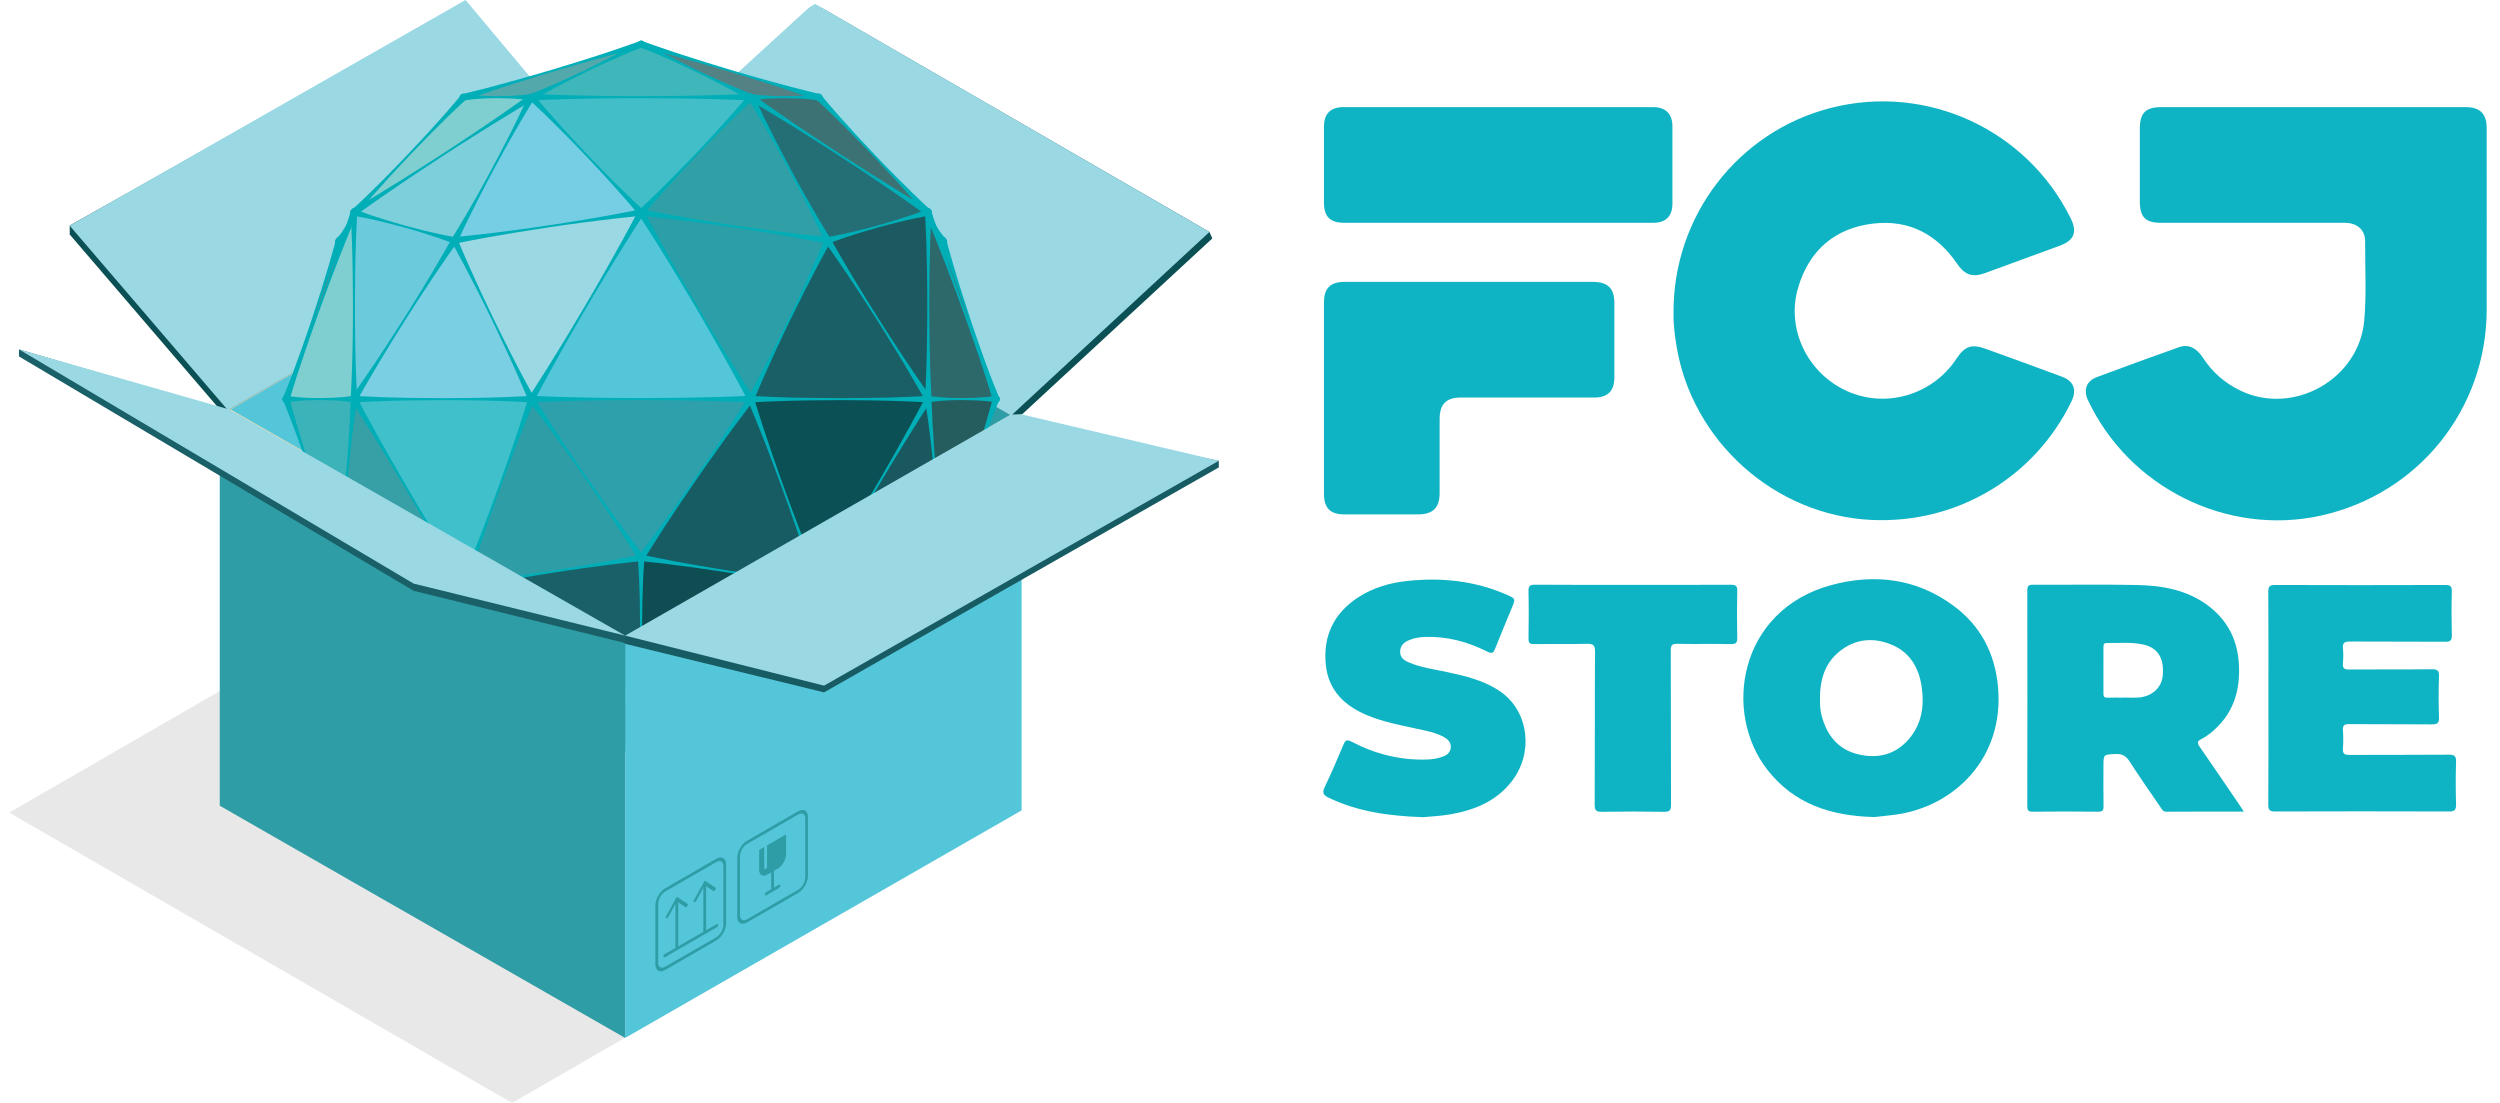 <svg xmlns="http://www.w3.org/2000/svg" width="136" height="60" viewBox="0 0 136 60" fill="none"><g clip-path="url(#clip0_4095_1257)"><path d="M125.851 5.827C128.61 5.827 131.369 5.827 134.128 5.827C134.912 5.827 135.276 6.189 135.276 6.971C135.276 10.268 135.282 13.562 135.276 16.859C135.263 22.273 131.552 26.875 126.266 28.047C121.163 29.179 115.823 26.532 113.582 21.763C113.33 21.226 113.498 20.728 114.054 20.52C115.545 19.961 117.043 19.417 118.544 18.884C119.037 18.709 119.485 18.916 119.834 19.454C120.348 20.247 121.028 20.841 121.878 21.249C124.764 22.636 128.326 20.63 128.613 17.447C128.743 16.007 128.656 14.563 128.662 13.121C128.665 12.495 128.214 12.121 127.554 12.121C124.22 12.121 120.886 12.121 117.552 12.121C116.713 12.121 116.407 11.81 116.407 10.959C116.407 9.644 116.407 8.327 116.407 7.012C116.407 6.143 116.719 5.828 117.575 5.828C120.335 5.828 123.093 5.828 125.853 5.828L125.851 5.827Z" fill="#0FB4C4"></path><path d="M91.04 17.003C91.015 11.75 94.547 7.155 99.606 5.868C104.825 4.541 110.257 7.043 112.647 11.879C113.016 12.625 112.836 13.078 112.056 13.365C110.704 13.861 109.352 14.357 107.999 14.851C107.298 15.106 106.886 14.961 106.461 14.341C105.366 12.739 103.842 11.938 101.912 12.162C99.822 12.405 98.427 13.609 97.823 15.629C97.152 17.869 98.305 20.28 100.451 21.263C102.576 22.237 105.117 21.496 106.425 19.523C106.89 18.82 107.249 18.698 108.041 18.984C109.419 19.483 110.797 19.98 112.169 20.491C112.816 20.732 112.99 21.209 112.69 21.831C110.687 25.979 106.445 28.498 101.82 28.285C96.542 28.042 92.023 23.988 91.191 18.76C91.092 18.14 91.022 17.523 91.041 17.005L91.04 17.003Z" fill="#0FB4C4"></path><path d="M79.923 15.335C82.171 15.335 84.418 15.335 86.666 15.335C87.459 15.335 87.82 15.688 87.821 16.471C87.824 17.825 87.824 19.178 87.821 20.533C87.82 21.276 87.463 21.627 86.716 21.627C84.301 21.627 81.888 21.627 79.474 21.627C78.671 21.627 78.316 21.986 78.316 22.797C78.316 24.139 78.316 25.479 78.316 26.82C78.316 27.622 77.95 27.982 77.142 27.983C75.801 27.983 74.461 27.983 73.119 27.983C72.371 27.983 72.025 27.633 72.025 26.879C72.025 23.404 72.025 19.931 72.025 16.456C72.025 15.68 72.367 15.335 73.141 15.335C75.402 15.335 77.663 15.335 79.924 15.335H79.923Z" fill="#0FB4C4"></path><path d="M81.476 12.12C78.692 12.12 75.909 12.12 73.124 12.12C72.359 12.12 72.025 11.789 72.024 11.031C72.024 9.652 72.023 8.272 72.024 6.893C72.024 6.187 72.378 5.828 73.076 5.828C78.696 5.828 84.314 5.827 89.934 5.828C90.611 5.828 90.978 6.194 90.98 6.865C90.982 8.27 90.982 9.674 90.98 11.079C90.98 11.759 90.62 12.118 89.943 12.12C87.121 12.121 84.299 12.12 81.476 12.12Z" fill="#0FB4C4"></path><path d="M122.066 44.152C120.61 44.152 119.232 44.147 117.856 44.157C117.651 44.158 117.6 44.012 117.52 43.895C116.957 43.076 116.388 42.261 115.85 41.425C115.655 41.121 115.446 40.999 115.079 41.018C114.429 41.053 114.428 41.028 114.428 41.664C114.428 42.392 114.42 43.12 114.432 43.848C114.436 44.07 114.393 44.161 114.141 44.157C112.954 44.143 111.766 44.144 110.578 44.157C110.333 44.16 110.285 44.079 110.285 43.852C110.292 39.944 110.292 36.036 110.285 32.127C110.285 31.877 110.352 31.807 110.603 31.808C112.468 31.819 114.333 31.787 116.196 31.823C117.638 31.849 119.037 32.087 120.218 33.022C121.217 33.812 121.721 34.853 121.795 36.116C121.877 37.497 121.536 38.716 120.485 39.678C120.258 39.887 120.014 40.074 119.741 40.212C119.512 40.328 119.529 40.432 119.658 40.618C120.377 41.655 121.084 42.7 121.797 43.742C121.873 43.855 121.946 43.969 122.066 44.152ZM115.488 37.951V37.947C115.769 37.947 116.051 37.962 116.331 37.945C117.042 37.901 117.586 37.415 117.65 36.787C117.748 35.831 117.405 35.244 116.595 35.062C115.943 34.914 115.273 34.991 114.61 34.979C114.449 34.977 114.428 35.073 114.428 35.203C114.43 36.046 114.432 36.89 114.427 37.733C114.427 37.897 114.476 37.962 114.644 37.955C114.925 37.945 115.207 37.953 115.487 37.953L115.488 37.951Z" fill="#0FB4C4"></path><path d="M101.97 44.447C99.568 44.391 97.604 43.717 96.177 41.917C93.679 38.769 94.592 33.185 99.623 31.828C101.982 31.192 104.255 31.466 106.27 32.952C107.744 34.038 108.523 35.533 108.691 37.36C109.047 41.228 106.321 43.878 103.126 44.316C102.685 44.376 102.241 44.416 101.97 44.447ZM99.011 38.095C99.002 38.302 99.013 38.62 99.097 38.931C99.379 39.989 99.977 40.767 101.083 41.034C102.139 41.288 103.092 41.063 103.823 40.228C104.543 39.406 104.693 38.408 104.539 37.36C104.386 36.313 103.889 35.469 102.875 35.059C101.888 34.659 100.915 34.754 100.07 35.437C99.269 36.084 98.99 36.978 99.008 38.095H99.011Z" fill="#0FB4C4"></path><path d="M123.401 37.985C123.401 36.057 123.408 34.128 123.394 32.2C123.391 31.896 123.476 31.821 123.775 31.823C126.853 31.834 129.931 31.833 133.009 31.823C133.282 31.823 133.389 31.873 133.38 32.176C133.358 32.967 133.359 33.759 133.38 34.551C133.388 34.84 133.302 34.914 133.017 34.912C131.292 34.899 129.568 34.912 127.844 34.899C127.552 34.896 127.423 34.961 127.456 35.278C127.483 35.543 127.479 35.816 127.456 36.081C127.432 36.35 127.521 36.424 127.792 36.421C129.285 36.408 130.78 36.424 132.274 36.407C132.58 36.403 132.695 36.46 132.682 36.795C132.655 37.535 132.655 38.277 132.682 39.017C132.695 39.35 132.582 39.41 132.276 39.406C130.782 39.391 129.287 39.406 127.793 39.392C127.523 39.389 127.436 39.461 127.456 39.732C127.479 40.062 127.479 40.397 127.456 40.727C127.436 41.003 127.543 41.069 127.805 41.068C129.606 41.059 131.406 41.071 133.207 41.055C133.522 41.052 133.621 41.13 133.61 41.453C133.586 42.219 133.586 42.986 133.61 43.752C133.621 44.08 133.511 44.147 133.202 44.145C130.06 44.134 126.918 44.135 123.777 44.145C123.48 44.145 123.391 44.075 123.394 43.769C123.408 41.84 123.401 39.911 123.401 37.984V37.985Z" fill="#0FB4C4"></path><path d="M77.398 44.455C75.511 44.388 73.837 44.145 72.267 43.39C71.968 43.245 71.925 43.109 72.065 42.813C72.425 42.056 72.763 41.287 73.082 40.512C73.197 40.234 73.296 40.227 73.547 40.358C74.833 41.03 76.202 41.367 77.659 41.317C77.953 41.306 78.241 41.254 78.516 41.15C78.745 41.063 78.912 40.899 78.924 40.645C78.935 40.389 78.769 40.219 78.56 40.102C78.087 39.836 77.557 39.75 77.039 39.637C76.147 39.443 75.248 39.271 74.399 38.92C73.15 38.405 72.262 37.566 72.123 36.156C71.968 34.598 72.558 33.367 73.874 32.502C74.69 31.967 75.61 31.703 76.562 31.603C78.425 31.405 80.245 31.595 81.979 32.359C82.448 32.566 82.448 32.57 82.255 33.039C81.951 33.78 81.639 34.517 81.346 35.261C81.252 35.501 81.186 35.588 80.9 35.444C79.842 34.913 78.72 34.607 77.522 34.65C77.213 34.66 76.911 34.711 76.631 34.834C76.38 34.943 76.182 35.107 76.169 35.429C76.155 35.765 76.367 35.915 76.616 36.024C77.296 36.325 78.033 36.408 78.75 36.566C79.771 36.788 80.787 37.029 81.656 37.647C83.172 38.722 83.435 40.961 82.242 42.502C81.394 43.597 80.205 44.071 78.897 44.3C78.348 44.397 77.784 44.418 77.397 44.457L77.398 44.455Z" fill="#0FB4C4"></path><path d="M88.833 31.816C90.61 31.816 92.385 31.821 94.161 31.811C94.421 31.81 94.513 31.866 94.506 32.144C94.488 32.987 94.488 33.831 94.506 34.673C94.511 34.95 94.453 35.046 94.154 35.039C93.184 35.019 92.213 35.045 91.243 35.024C90.943 35.017 90.891 35.114 90.891 35.39C90.901 38.187 90.892 40.986 90.904 43.783C90.904 44.084 90.828 44.167 90.526 44.162C89.402 44.144 88.277 44.143 87.153 44.162C86.839 44.167 86.749 44.094 86.751 43.769C86.765 40.996 86.751 38.225 86.769 35.452C86.772 35.086 86.657 35.017 86.324 35.024C85.366 35.045 84.408 35.024 83.449 35.037C83.21 35.041 83.148 34.97 83.151 34.736C83.164 33.88 83.169 33.023 83.15 32.168C83.143 31.881 83.219 31.806 83.508 31.808C85.283 31.823 87.059 31.815 88.836 31.815L88.833 31.816Z" fill="#0FB4C4"></path><g style="mix-blend-mode:multiply"><path d="M0.5 44.205L27.856 60L46.682 49.131L19.327 33.337L0.5 44.205Z" fill="#E8E8E8"></path></g><path d="M46.099 17.069L42.271 14.86L33.533 9.814L11.955 22.274L20.707 27.33L24.52 29.532L34.008 35.01L55.577 22.551L55.586 22.545L46.1 17.069H46.099Z" fill="#FFDDA8"></path><path d="M33.533 10.149L12.539 22.274L34.008 34.578L55.002 22.545L33.533 10.149Z" fill="#54C6DA"></path><path d="M33.532 10.149V32.017L36.142 33.373L55.001 22.545L33.532 10.149Z" fill="#2F9DA5"></path><path d="M33.181 9.966L25.019 0.324L3.792 12.269V12.755L11.954 22.274L12.399 22.318L33.187 10.328L33.181 9.966Z" fill="#0B5054"></path><path d="M3.792 12.278L12.399 22.318L33.532 10.14L33.526 9.779L25.325 0L3.792 12.278Z" fill="#9AD8E4"></path><path d="M44.364 0.608L33.879 10.172L55.002 22.611L55.603 22.538L65.95 12.969L65.793 12.621L44.679 0.419L44.364 0.608Z" fill="#0B5054"></path><path d="M55.001 22.611L65.792 12.621L44.339 0.21L44.025 0.399L33.44 10.07L55.002 22.611H55.001Z" fill="#9AD8E4"></path><path d="M33.532 31.866L31.428 33.082L34.038 34.577L36.142 33.371L33.532 31.864V31.866Z" fill="#196068"></path><path fill-rule="evenodd" clip-rule="evenodd" d="M25.223 5.286H28.91L34.877 2.403L25.223 5.286Z" fill="#9BD8DD"></path><path fill-rule="evenodd" clip-rule="evenodd" d="M40.843 5.286H28.91L34.877 2.403L40.843 5.286Z" fill="#3EB6BA"></path><path fill-rule="evenodd" clip-rule="evenodd" d="M40.843 5.286H44.531L34.877 2.403L40.843 5.286Z" fill="#538184"></path><path fill-rule="evenodd" clip-rule="evenodd" d="M25.223 5.286H28.91L34.877 2.403L25.223 5.286Z" fill="#52A8AB"></path><path fill-rule="evenodd" clip-rule="evenodd" d="M40.843 5.286H28.91L34.877 11.561L40.843 5.286Z" fill="#42BEC8"></path><path fill-rule="evenodd" clip-rule="evenodd" d="M24.727 13.077L28.91 5.286L34.877 11.561L24.727 13.077Z" fill="#76CEE5"></path><path fill-rule="evenodd" clip-rule="evenodd" d="M24.727 13.077L28.91 5.286L19.257 11.561L24.727 13.077Z" fill="#7ECFDC"></path><path fill-rule="evenodd" clip-rule="evenodd" d="M25.223 5.286H28.91L19.257 11.561L25.223 5.286Z" fill="#7FCED0"></path><path fill-rule="evenodd" clip-rule="evenodd" d="M40.843 5.286L45.027 13.077L34.877 11.561L40.843 5.286Z" fill="#30A0A6"></path><path fill-rule="evenodd" clip-rule="evenodd" d="M40.843 5.286H44.531L50.497 11.561L40.843 5.286Z" fill="#3D7275"></path><path fill-rule="evenodd" clip-rule="evenodd" d="M40.843 5.286L45.027 13.077L50.497 11.561L40.843 5.286Z" fill="#236F75"></path><path fill-rule="evenodd" clip-rule="evenodd" d="M24.727 13.077L19.257 21.711V11.561L24.727 13.077Z" fill="#6BCBDD"></path><path fill-rule="evenodd" clip-rule="evenodd" d="M15.568 21.711H19.257V11.561L15.568 21.711Z" fill="#7FCED0"></path><path fill-rule="evenodd" clip-rule="evenodd" d="M15.568 21.711L18.452 13.077L19.257 11.561L15.568 21.711Z" fill="#6E8081"></path><path fill-rule="evenodd" clip-rule="evenodd" d="M24.727 13.077L19.257 21.711H28.91L24.727 13.077Z" fill="#7ACFE3"></path><path fill-rule="evenodd" clip-rule="evenodd" d="M24.727 13.077L34.877 11.561L28.91 21.711L24.727 13.077Z" fill="#9AD8E4"></path><path fill-rule="evenodd" clip-rule="evenodd" d="M45.027 13.077L50.497 21.711V11.561L45.027 13.077Z" fill="#1A5A60"></path><path fill-rule="evenodd" clip-rule="evenodd" d="M54.184 21.711H50.497V11.561L54.184 21.711Z" fill="#2D686A"></path><path fill-rule="evenodd" clip-rule="evenodd" d="M54.184 21.711L51.301 13.077L50.497 11.561L54.184 21.711Z" fill="#3D7275"></path><path fill-rule="evenodd" clip-rule="evenodd" d="M45.027 13.077L50.497 21.711H40.843L45.027 13.077Z" fill="#1A5F66"></path><path fill-rule="evenodd" clip-rule="evenodd" d="M45.027 13.077L34.877 11.561L40.843 21.711L45.027 13.077Z" fill="#2C9EA7"></path><path fill-rule="evenodd" clip-rule="evenodd" d="M28.91 21.711L34.877 11.561L40.843 21.711H28.91Z" fill="#54C6DA"></path><path fill-rule="evenodd" clip-rule="evenodd" d="M15.568 21.711H19.257L18.452 30.346L15.568 21.711Z" fill="#3CB3B9"></path><path fill-rule="evenodd" clip-rule="evenodd" d="M25.223 31.862L19.257 21.711L18.452 30.346L25.223 31.862Z" fill="#37A0A6"></path><path fill-rule="evenodd" clip-rule="evenodd" d="M25.223 31.862L19.257 21.711H28.91L25.223 31.862Z" fill="#40C0CA"></path><path fill-rule="evenodd" clip-rule="evenodd" d="M25.223 31.862L34.877 30.346L28.91 21.711L25.223 31.862Z" fill="#2F9DA5"></path><path fill-rule="evenodd" clip-rule="evenodd" d="M54.184 21.711H50.497L51.301 30.346L54.184 21.711Z" fill="#255C5D"></path><path fill-rule="evenodd" clip-rule="evenodd" d="M44.531 31.862L50.497 21.711L51.301 30.346L44.531 31.862Z" fill="#18585E"></path><path fill-rule="evenodd" clip-rule="evenodd" d="M44.531 31.862L50.497 21.711H40.843L44.531 31.862Z" fill="#0B5054"></path><path fill-rule="evenodd" clip-rule="evenodd" d="M44.531 31.862L34.877 30.346L40.843 21.711L44.531 31.862Z" fill="#175B63"></path><path fill-rule="evenodd" clip-rule="evenodd" d="M28.91 21.711L34.877 30.346L40.843 21.711H28.91Z" fill="#2EA0AC"></path><path fill-rule="evenodd" clip-rule="evenodd" d="M25.223 31.862V38.135L18.452 30.346L25.223 31.862Z" fill="#286E76"></path><path fill-rule="evenodd" clip-rule="evenodd" d="M19.257 31.862L25.223 38.135L18.452 30.346L19.257 31.862Z" fill="#687778"></path><path fill-rule="evenodd" clip-rule="evenodd" d="M25.223 31.862V38.135H34.877L25.223 31.862Z" fill="#1C5961"></path><path fill-rule="evenodd" clip-rule="evenodd" d="M25.223 31.862L34.877 30.346V38.135L25.223 31.862Z" fill="#196068"></path><path fill-rule="evenodd" clip-rule="evenodd" d="M34.877 41.02L25.223 38.135H34.877V41.02Z" fill="#2E666B"></path><path fill-rule="evenodd" clip-rule="evenodd" d="M44.531 31.862V38.135L51.301 30.346L44.531 31.862Z" fill="#205D63"></path><path fill-rule="evenodd" clip-rule="evenodd" d="M50.497 31.862L44.531 38.135L51.301 30.346L50.497 31.862Z" fill="#687778"></path><path fill-rule="evenodd" clip-rule="evenodd" d="M44.531 31.862V38.135H34.877L44.531 31.862Z" fill="#1C5961"></path><path fill-rule="evenodd" clip-rule="evenodd" d="M44.531 31.862L34.877 30.346V38.135L44.531 31.862Z" fill="#0E4D52"></path><path fill-rule="evenodd" clip-rule="evenodd" d="M34.877 41.02L44.531 38.135H34.877V41.02Z" fill="#2A5F61"></path><path fill-rule="evenodd" clip-rule="evenodd" d="M34.929 2.577C34.929 2.577 34.775 2.611 34.507 2.678C34.24 2.747 33.856 2.837 33.4 2.958C32.943 3.077 32.411 3.222 31.842 3.382C31.273 3.541 30.67 3.72 30.066 3.898C29.463 4.08 28.86 4.263 28.297 4.442C27.735 4.619 27.21 4.79 26.762 4.941C26.314 5.09 25.943 5.225 25.682 5.314C25.422 5.405 25.275 5.461 25.275 5.461C25.181 5.496 25.076 5.449 25.039 5.354C25.004 5.26 25.051 5.155 25.146 5.12C25.154 5.117 25.163 5.114 25.171 5.112C25.171 5.112 25.324 5.078 25.593 5.011C25.86 4.942 26.244 4.853 26.7 4.73C27.157 4.61 27.688 4.466 28.257 4.306C28.826 4.147 29.429 3.968 30.034 3.791C30.637 3.609 31.239 3.426 31.802 3.247C32.365 3.07 32.889 2.899 33.337 2.748C33.785 2.6 34.157 2.464 34.417 2.376C34.678 2.284 34.825 2.228 34.825 2.228C34.919 2.193 35.024 2.24 35.06 2.334C35.096 2.428 35.049 2.533 34.955 2.57C34.947 2.572 34.938 2.575 34.93 2.577H34.929Z" fill="#00AEB8"></path><path fill-rule="evenodd" clip-rule="evenodd" d="M18.292 12.991C18.292 12.991 18.38 12.917 18.482 12.788C18.586 12.66 18.706 12.482 18.806 12.291C18.908 12.103 18.987 11.902 19.034 11.745C19.082 11.588 19.095 11.474 19.095 11.474C19.107 11.367 19.203 11.289 19.312 11.3C19.418 11.312 19.497 11.409 19.485 11.517C19.48 11.567 19.454 11.613 19.417 11.644C19.417 11.644 19.33 11.72 19.227 11.847C19.123 11.975 19.003 12.153 18.903 12.344C18.801 12.532 18.722 12.733 18.674 12.89C18.625 13.047 18.612 13.161 18.612 13.161C18.601 13.27 18.504 13.346 18.396 13.335C18.288 13.323 18.211 13.226 18.223 13.118C18.228 13.066 18.254 13.021 18.291 12.989L18.292 12.991Z" fill="#00AEB8"></path><path fill-rule="evenodd" clip-rule="evenodd" d="M19.124 11.434C19.124 11.434 19.226 11.345 19.399 11.182C19.57 11.018 19.82 10.789 20.11 10.505C20.402 10.222 20.738 9.889 21.093 9.527C21.45 9.166 21.825 8.775 22.199 8.386C22.57 7.992 22.941 7.598 23.284 7.223C23.627 6.849 23.943 6.496 24.211 6.191C24.481 5.888 24.697 5.626 24.852 5.448C25.006 5.267 25.09 5.161 25.09 5.161C25.154 5.083 25.269 5.07 25.347 5.134C25.425 5.198 25.438 5.312 25.374 5.39C25.368 5.398 25.361 5.406 25.353 5.412C25.353 5.412 25.252 5.502 25.079 5.665C24.908 5.829 24.658 6.058 24.367 6.342C24.076 6.625 23.74 6.958 23.384 7.32C23.027 7.681 22.652 8.072 22.277 8.461C21.906 8.855 21.535 9.248 21.192 9.623C20.849 9.997 20.533 10.35 20.265 10.654C19.996 10.958 19.779 11.22 19.624 11.398C19.471 11.579 19.386 11.684 19.386 11.684C19.324 11.763 19.208 11.776 19.13 11.712C19.051 11.649 19.038 11.534 19.102 11.455C19.109 11.447 19.116 11.44 19.123 11.433L19.124 11.434Z" fill="#00AEB8"></path><path fill-rule="evenodd" clip-rule="evenodd" d="M25.224 5.105C25.224 5.105 25.454 5.148 25.799 5.178C25.972 5.195 26.174 5.208 26.389 5.217C26.605 5.228 26.836 5.23 27.066 5.232C27.297 5.229 27.527 5.226 27.744 5.216C27.96 5.207 28.162 5.194 28.333 5.177C28.679 5.147 28.909 5.104 28.909 5.104C29.009 5.086 29.106 5.152 29.124 5.252C29.142 5.353 29.076 5.449 28.976 5.467C28.953 5.471 28.93 5.471 28.909 5.467C28.909 5.467 28.679 5.424 28.333 5.394C28.16 5.377 27.958 5.364 27.744 5.355C27.527 5.345 27.297 5.342 27.066 5.34C26.836 5.342 26.605 5.344 26.389 5.354C26.173 5.363 25.971 5.376 25.799 5.393C25.454 5.423 25.224 5.466 25.224 5.466C25.123 5.484 25.027 5.418 25.007 5.318C24.988 5.217 25.055 5.121 25.156 5.101C25.179 5.097 25.201 5.097 25.224 5.101V5.105Z" fill="#00AEB8"></path><path fill-rule="evenodd" clip-rule="evenodd" d="M29.01 5.44C29.01 5.44 28.854 5.53 28.582 5.689C28.312 5.851 27.922 6.075 27.463 6.361C27.005 6.646 26.464 6.97 25.895 7.331C25.323 7.689 24.719 8.08 24.115 8.47C23.513 8.865 22.91 9.258 22.351 9.635C21.79 10.008 21.273 10.369 20.828 10.673C20.381 10.976 20.018 11.242 19.76 11.423C19.505 11.608 19.359 11.713 19.359 11.713C19.277 11.772 19.163 11.754 19.105 11.673C19.046 11.591 19.064 11.477 19.145 11.419C19.15 11.415 19.155 11.412 19.161 11.408C19.161 11.408 19.317 11.317 19.589 11.16C19.859 10.997 20.249 10.773 20.708 10.488C21.166 10.203 21.705 9.878 22.276 9.516C22.848 9.158 23.452 8.767 24.056 8.378C24.658 7.983 25.261 7.59 25.821 7.214C26.382 6.84 26.898 6.478 27.345 6.176C27.791 5.872 28.155 5.605 28.413 5.425C28.668 5.241 28.814 5.135 28.814 5.135C28.896 5.076 29.009 5.095 29.068 5.175C29.126 5.257 29.108 5.371 29.027 5.429C29.022 5.433 29.017 5.436 29.012 5.44H29.01Z" fill="#00AEB8"></path><path fill-rule="evenodd" clip-rule="evenodd" d="M19.305 11.385C19.305 11.385 19.636 11.521 20.14 11.693C20.392 11.78 20.687 11.875 21.006 11.973C21.324 12.071 21.665 12.168 22.006 12.265C22.349 12.358 22.691 12.45 23.014 12.529C23.337 12.608 23.639 12.678 23.901 12.734C24.422 12.848 24.775 12.901 24.775 12.901C24.875 12.917 24.944 13.009 24.928 13.109C24.913 13.21 24.82 13.279 24.72 13.263C24.706 13.261 24.692 13.257 24.678 13.251C24.678 13.251 24.348 13.116 23.844 12.944C23.591 12.857 23.297 12.762 22.978 12.664C22.66 12.565 22.319 12.469 21.977 12.371C21.635 12.278 21.292 12.186 20.969 12.107C20.646 12.026 20.344 11.957 20.082 11.901C19.562 11.787 19.209 11.734 19.209 11.734C19.108 11.719 19.039 11.626 19.055 11.526C19.071 11.425 19.163 11.357 19.263 11.372C19.278 11.375 19.292 11.379 19.306 11.384L19.305 11.385Z" fill="#00AEB8"></path><path fill-rule="evenodd" clip-rule="evenodd" d="M24.566 12.991C24.566 12.991 24.641 12.875 24.767 12.668C24.891 12.46 25.075 12.166 25.284 11.808C25.495 11.451 25.736 11.031 25.989 10.579C26.244 10.127 26.507 9.641 26.77 9.155C27.03 8.667 27.289 8.18 27.524 7.718C27.762 7.257 27.979 6.824 28.16 6.452C28.344 6.079 28.487 5.765 28.592 5.547C28.695 5.328 28.75 5.2 28.75 5.2C28.79 5.108 28.898 5.066 28.991 5.106C29.083 5.147 29.125 5.255 29.085 5.347C29.081 5.357 29.076 5.366 29.07 5.373C29.07 5.373 28.995 5.489 28.869 5.696C28.745 5.905 28.561 6.198 28.353 6.556C28.142 6.913 27.901 7.333 27.648 7.785C27.394 8.237 27.13 8.723 26.867 9.209C26.608 9.697 26.347 10.184 26.111 10.647C25.874 11.108 25.657 11.54 25.476 11.912C25.292 12.284 25.149 12.6 25.045 12.818C24.942 13.036 24.887 13.164 24.887 13.164C24.847 13.257 24.739 13.298 24.646 13.258C24.554 13.217 24.512 13.109 24.552 13.017C24.556 13.008 24.562 12.999 24.567 12.991H24.566Z" fill="#00AEB8"></path><path fill-rule="evenodd" clip-rule="evenodd" d="M34.957 2.567C34.957 2.567 34.859 2.602 34.69 2.668C34.522 2.738 34.278 2.829 33.993 2.951C33.706 3.071 33.374 3.217 33.02 3.378C32.666 3.537 32.292 3.717 31.918 3.894C31.547 4.076 31.175 4.259 30.829 4.437C30.484 4.614 30.164 4.785 29.891 4.935C29.617 5.083 29.394 5.216 29.235 5.304C29.078 5.396 28.989 5.45 28.989 5.45C28.903 5.504 28.79 5.478 28.737 5.392C28.683 5.306 28.709 5.194 28.795 5.139C28.806 5.133 28.819 5.126 28.831 5.122C28.831 5.122 28.928 5.087 29.097 5.021C29.265 4.952 29.508 4.859 29.794 4.737C30.081 4.617 30.413 4.471 30.767 4.309C31.121 4.151 31.495 3.972 31.869 3.794C32.241 3.611 32.612 3.429 32.958 3.251C33.304 3.074 33.623 2.904 33.897 2.753C34.17 2.605 34.393 2.472 34.552 2.383C34.709 2.292 34.798 2.237 34.798 2.237C34.884 2.184 34.996 2.21 35.05 2.296C35.105 2.382 35.078 2.494 34.992 2.549C34.98 2.555 34.968 2.562 34.957 2.566V2.567Z" fill="#00AEB8"></path><path fill-rule="evenodd" clip-rule="evenodd" d="M24.699 12.897C24.699 12.897 24.859 12.884 25.139 12.857C25.418 12.825 25.818 12.79 26.296 12.733C26.774 12.678 27.331 12.609 27.928 12.528C28.524 12.45 29.158 12.357 29.794 12.265C30.428 12.168 31.062 12.071 31.655 11.972C32.249 11.875 32.801 11.778 33.275 11.691C33.749 11.606 34.142 11.524 34.419 11.472C34.695 11.418 34.851 11.382 34.851 11.382C34.95 11.36 35.046 11.423 35.068 11.52C35.09 11.619 35.028 11.716 34.93 11.738C34.922 11.739 34.913 11.741 34.906 11.742C34.906 11.742 34.745 11.755 34.465 11.782C34.187 11.813 33.787 11.85 33.309 11.906C32.831 11.961 32.273 12.031 31.677 12.11C31.081 12.188 30.446 12.281 29.811 12.373C29.177 12.471 28.542 12.568 27.95 12.666C27.356 12.764 26.804 12.861 26.33 12.948C25.856 13.033 25.462 13.114 25.188 13.168C24.911 13.223 24.755 13.258 24.755 13.258C24.657 13.28 24.56 13.217 24.538 13.12C24.515 13.022 24.578 12.924 24.676 12.902C24.683 12.901 24.693 12.9 24.701 12.898L24.699 12.897Z" fill="#00AEB8"></path><path fill-rule="evenodd" clip-rule="evenodd" d="M34.745 11.686C34.745 11.686 34.661 11.58 34.507 11.399C34.352 11.22 34.136 10.959 33.866 10.656C33.598 10.351 33.281 9.998 32.939 9.624C32.598 9.249 32.225 8.856 31.854 8.463C31.479 8.072 31.105 7.681 30.747 7.322C30.39 6.961 30.054 6.626 29.764 6.344C29.473 6.06 29.225 5.831 29.053 5.667C28.88 5.504 28.778 5.414 28.778 5.414C28.702 5.346 28.696 5.232 28.764 5.156C28.831 5.08 28.946 5.074 29.021 5.142C29.029 5.148 29.036 5.156 29.042 5.164C29.042 5.164 29.127 5.269 29.281 5.45C29.436 5.629 29.653 5.891 29.921 6.194C30.19 6.499 30.506 6.852 30.849 7.225C31.19 7.601 31.562 7.994 31.933 8.388C32.309 8.779 32.682 9.17 33.039 9.529C33.395 9.891 33.732 10.225 34.023 10.507C34.313 10.791 34.563 11.02 34.734 11.184C34.907 11.347 35.008 11.437 35.008 11.437C35.084 11.504 35.09 11.62 35.024 11.695C34.958 11.771 34.842 11.777 34.766 11.711C34.758 11.704 34.752 11.696 34.745 11.688V11.686Z" fill="#00AEB8"></path><path fill-rule="evenodd" clip-rule="evenodd" d="M40.975 5.413C40.975 5.413 40.873 5.502 40.7 5.665C40.53 5.829 40.28 6.058 39.989 6.342C39.697 6.625 39.361 6.958 39.006 7.32C38.649 7.681 38.274 8.072 37.9 8.461C37.529 8.855 37.158 9.249 36.816 9.624C36.473 9.998 36.157 10.351 35.888 10.656C35.619 10.959 35.402 11.221 35.247 11.399C35.094 11.58 35.009 11.686 35.009 11.686C34.945 11.764 34.831 11.777 34.753 11.713C34.674 11.649 34.661 11.535 34.725 11.457C34.732 11.449 34.738 11.441 34.746 11.434C34.746 11.434 34.848 11.345 35.02 11.182C35.19 11.018 35.44 10.789 35.731 10.505C36.022 10.222 36.358 9.889 36.714 9.527C37.071 9.166 37.446 8.775 37.821 8.386C38.192 7.992 38.563 7.599 38.906 7.224C39.249 6.85 39.565 6.497 39.833 6.193C40.103 5.889 40.319 5.627 40.474 5.449C40.627 5.268 40.712 5.162 40.712 5.162C40.776 5.084 40.891 5.071 40.969 5.135C41.047 5.199 41.06 5.314 40.996 5.392C40.989 5.399 40.982 5.407 40.975 5.414V5.413Z" fill="#00AEB8"></path><path fill-rule="evenodd" clip-rule="evenodd" d="M34.903 11.38C34.903 11.38 35.059 11.415 35.335 11.47C35.611 11.522 36.005 11.604 36.477 11.69C36.95 11.777 37.504 11.873 38.098 11.971C38.69 12.07 39.324 12.166 39.959 12.264C40.593 12.357 41.228 12.449 41.825 12.527C42.421 12.607 42.979 12.677 43.457 12.732C43.935 12.789 44.334 12.825 44.613 12.855C44.893 12.884 45.053 12.896 45.053 12.896C45.154 12.904 45.229 12.992 45.221 13.092C45.214 13.193 45.125 13.268 45.025 13.26C45.017 13.26 45.008 13.258 45 13.257C45 13.257 44.842 13.221 44.568 13.167C44.291 13.115 43.898 13.033 43.424 12.948C42.95 12.861 42.398 12.764 41.804 12.667C41.21 12.568 40.577 12.47 39.943 12.374C39.309 12.281 38.673 12.189 38.077 12.111C37.48 12.031 36.923 11.961 36.445 11.906C35.967 11.849 35.567 11.812 35.288 11.782C35.008 11.754 34.848 11.742 34.848 11.742C34.748 11.734 34.672 11.647 34.68 11.545C34.688 11.445 34.775 11.37 34.877 11.377C34.885 11.377 34.894 11.38 34.902 11.381L34.903 11.38Z" fill="#00AEB8"></path><path fill-rule="evenodd" clip-rule="evenodd" d="M44.867 13.163C44.867 13.163 44.812 13.035 44.71 12.816C44.606 12.598 44.462 12.282 44.279 11.911C44.098 11.539 43.88 11.106 43.643 10.645C43.408 10.184 43.147 9.696 42.888 9.208C42.624 8.722 42.361 8.236 42.106 7.784C41.854 7.332 41.613 6.913 41.402 6.555C41.194 6.197 41.01 5.902 40.886 5.695C40.76 5.488 40.684 5.372 40.684 5.372C40.63 5.288 40.654 5.174 40.739 5.12C40.824 5.065 40.937 5.09 40.992 5.174C40.997 5.182 41.002 5.191 41.006 5.2C41.006 5.2 41.062 5.327 41.164 5.547C41.269 5.766 41.412 6.079 41.596 6.452C41.778 6.824 41.995 7.257 42.231 7.718C42.467 8.179 42.726 8.667 42.986 9.155C43.25 9.641 43.512 10.127 43.767 10.579C44.02 11.031 44.261 11.45 44.472 11.808C44.68 12.166 44.864 12.46 44.989 12.668C45.115 12.875 45.191 12.991 45.191 12.991C45.245 13.075 45.22 13.189 45.137 13.243C45.052 13.298 44.939 13.274 44.884 13.19C44.879 13.182 44.874 13.172 44.87 13.164L44.867 13.163Z" fill="#00AEB8"></path><path fill-rule="evenodd" clip-rule="evenodd" d="M34.957 2.24C34.957 2.24 35.046 2.295 35.203 2.386C35.362 2.474 35.585 2.609 35.858 2.756C36.13 2.906 36.451 3.076 36.797 3.253C37.142 3.432 37.515 3.614 37.886 3.796C38.26 3.975 38.633 4.153 38.988 4.312C39.341 4.472 39.674 4.618 39.961 4.739C40.247 4.862 40.489 4.954 40.657 5.023C40.827 5.09 40.924 5.125 40.924 5.125C41.019 5.159 41.069 5.264 41.035 5.359C41.001 5.454 40.897 5.504 40.801 5.47C40.789 5.466 40.776 5.459 40.765 5.453C40.765 5.453 40.677 5.398 40.519 5.307C40.36 5.219 40.138 5.086 39.864 4.937C39.592 4.787 39.272 4.617 38.925 4.44C38.58 4.261 38.208 4.079 37.837 3.897C37.463 3.718 37.089 3.54 36.735 3.381C36.382 3.219 36.05 3.075 35.762 2.954C35.477 2.831 35.233 2.74 35.065 2.671C34.896 2.605 34.798 2.57 34.798 2.57C34.703 2.536 34.654 2.432 34.687 2.336C34.721 2.241 34.825 2.192 34.92 2.226C34.934 2.23 34.945 2.236 34.956 2.243L34.957 2.24Z" fill="#00AEB8"></path><path fill-rule="evenodd" clip-rule="evenodd" d="M44.479 5.461C44.479 5.461 44.332 5.405 44.072 5.314C43.811 5.224 43.44 5.09 42.992 4.941C42.544 4.79 42.02 4.619 41.457 4.442C40.894 4.263 40.291 4.082 39.688 3.899C39.084 3.722 38.48 3.544 37.912 3.385C37.344 3.225 36.811 3.08 36.354 2.96C35.897 2.839 35.514 2.748 35.247 2.679C34.979 2.612 34.825 2.579 34.825 2.579C34.727 2.556 34.665 2.459 34.687 2.361C34.709 2.263 34.807 2.201 34.905 2.223C34.912 2.224 34.922 2.227 34.929 2.231C34.929 2.231 35.077 2.287 35.337 2.378C35.597 2.468 35.969 2.602 36.417 2.751C36.865 2.902 37.388 3.072 37.952 3.249C38.515 3.429 39.118 3.611 39.721 3.794C40.325 3.972 40.929 4.151 41.497 4.308C42.065 4.468 42.597 4.613 43.055 4.733C43.512 4.854 43.895 4.945 44.162 5.013C44.43 5.079 44.584 5.113 44.584 5.113C44.682 5.135 44.744 5.233 44.722 5.33C44.699 5.428 44.602 5.491 44.504 5.469C44.496 5.467 44.487 5.463 44.479 5.461Z" fill="#00AEB8"></path><path fill-rule="evenodd" clip-rule="evenodd" d="M28.91 21.894C28.91 21.894 28.759 21.882 28.495 21.869C28.23 21.858 27.854 21.835 27.401 21.821C26.949 21.804 26.42 21.791 25.855 21.782C25.29 21.771 24.685 21.769 24.082 21.767C23.479 21.77 22.875 21.773 22.31 21.783C21.745 21.792 21.216 21.805 20.764 21.822C20.312 21.836 19.934 21.86 19.67 21.87C19.406 21.883 19.255 21.895 19.255 21.895C19.154 21.903 19.067 21.827 19.059 21.727C19.051 21.627 19.127 21.539 19.227 21.532C19.236 21.532 19.245 21.532 19.255 21.532C19.255 21.532 19.406 21.543 19.67 21.556C19.934 21.567 20.311 21.59 20.764 21.605C21.217 21.622 21.745 21.634 22.31 21.644C22.875 21.654 23.479 21.657 24.082 21.659C24.685 21.657 25.29 21.655 25.855 21.645C26.42 21.636 26.949 21.623 27.401 21.606C27.852 21.591 28.23 21.568 28.495 21.558C28.759 21.545 28.91 21.533 28.91 21.533C29.01 21.525 29.098 21.601 29.105 21.701C29.113 21.801 29.038 21.889 28.937 21.896C28.928 21.896 28.919 21.896 28.91 21.896V21.894Z" fill="#00AEB8"></path><path fill-rule="evenodd" clip-rule="evenodd" d="M50.498 21.894C50.498 21.894 50.347 21.882 50.083 21.869C49.818 21.858 49.442 21.835 48.989 21.821C48.535 21.804 48.008 21.791 47.443 21.782C46.877 21.771 46.273 21.769 45.67 21.767C45.067 21.77 44.463 21.773 43.898 21.783C43.333 21.792 42.804 21.805 42.352 21.822C41.9 21.836 41.522 21.86 41.258 21.87C40.993 21.883 40.842 21.895 40.842 21.895C40.742 21.903 40.655 21.827 40.647 21.727C40.639 21.627 40.715 21.539 40.815 21.532C40.824 21.532 40.833 21.532 40.842 21.532C40.842 21.532 40.993 21.543 41.258 21.556C41.522 21.567 41.899 21.59 42.352 21.605C42.804 21.622 43.333 21.634 43.898 21.644C44.463 21.654 45.067 21.657 45.67 21.659C46.273 21.657 46.877 21.655 47.443 21.645C48.008 21.636 48.537 21.623 48.989 21.606C49.44 21.591 49.818 21.568 50.083 21.558C50.347 21.545 50.498 21.533 50.498 21.533C50.598 21.525 50.685 21.601 50.693 21.701C50.701 21.801 50.626 21.889 50.525 21.896C50.516 21.896 50.507 21.896 50.498 21.896V21.894Z" fill="#00AEB8"></path><path fill-rule="evenodd" clip-rule="evenodd" d="M50.679 11.561C50.679 11.561 50.668 11.72 50.655 11.997C50.644 12.274 50.621 12.672 50.606 13.147C50.59 13.623 50.577 14.179 50.567 14.772C50.557 15.368 50.554 16.002 50.553 16.636C50.556 17.27 50.558 17.904 50.569 18.5C50.578 19.095 50.591 19.65 50.608 20.125C50.622 20.6 50.644 20.998 50.656 21.275C50.669 21.552 50.681 21.711 50.681 21.711C50.687 21.812 50.612 21.899 50.511 21.907C50.411 21.913 50.324 21.838 50.317 21.737C50.317 21.73 50.317 21.72 50.317 21.711C50.317 21.711 50.329 21.552 50.342 21.275C50.352 20.998 50.376 20.6 50.39 20.125C50.407 19.65 50.42 19.094 50.429 18.5C50.44 17.904 50.442 17.27 50.445 16.636C50.442 16.002 50.441 15.368 50.431 14.772C50.422 14.177 50.408 13.623 50.392 13.147C50.377 12.672 50.354 12.274 50.343 11.997C50.33 11.72 50.319 11.561 50.319 11.561C50.312 11.461 50.388 11.373 50.488 11.366C50.588 11.359 50.675 11.434 50.683 11.535C50.683 11.543 50.683 11.553 50.683 11.561H50.679Z" fill="#00AEB8"></path><path fill-rule="evenodd" clip-rule="evenodd" d="M50.343 21.809C50.343 21.809 50.268 21.668 50.13 21.425C49.989 21.183 49.795 20.834 49.552 20.421C49.309 20.006 49.022 19.527 48.709 19.017C48.398 18.505 48.058 17.964 47.718 17.424C47.374 16.886 47.03 16.347 46.701 15.847C46.373 15.345 46.063 14.88 45.792 14.485C45.523 14.087 45.29 13.762 45.132 13.533C44.97 13.303 44.876 13.174 44.876 13.174C44.816 13.094 44.834 12.979 44.915 12.919C44.996 12.859 45.111 12.877 45.17 12.958C45.176 12.965 45.18 12.973 45.184 12.979C45.184 12.979 45.259 13.12 45.398 13.363C45.539 13.605 45.733 13.954 45.978 14.367C46.22 14.781 46.508 15.261 46.821 15.771C47.132 16.283 47.472 16.824 47.812 17.365C48.156 17.903 48.499 18.442 48.829 18.942C49.157 19.444 49.467 19.909 49.738 20.305C50.006 20.702 50.239 21.026 50.398 21.257C50.56 21.486 50.655 21.615 50.655 21.615C50.715 21.696 50.698 21.81 50.616 21.87C50.535 21.93 50.42 21.913 50.36 21.831C50.355 21.825 50.35 21.817 50.346 21.809H50.343Z" fill="#00AEB8"></path><path fill-rule="evenodd" clip-rule="evenodd" d="M44.979 12.901C44.979 12.901 45.332 12.848 45.853 12.734C46.114 12.68 46.417 12.609 46.74 12.528C47.063 12.45 47.406 12.357 47.748 12.264C48.089 12.166 48.43 12.07 48.748 11.971C49.066 11.873 49.362 11.777 49.614 11.691C50.12 11.521 50.449 11.384 50.449 11.384C50.543 11.345 50.65 11.39 50.689 11.484C50.726 11.578 50.682 11.685 50.588 11.724C50.575 11.729 50.56 11.733 50.547 11.735C50.547 11.735 50.194 11.789 49.673 11.902C49.412 11.957 49.109 12.027 48.786 12.108C48.463 12.186 48.12 12.278 47.778 12.371C47.437 12.469 47.096 12.565 46.778 12.664C46.46 12.762 46.164 12.857 45.912 12.944C45.406 13.116 45.077 13.251 45.077 13.251C44.983 13.29 44.876 13.245 44.837 13.151C44.798 13.057 44.844 12.95 44.938 12.911C44.951 12.906 44.966 12.902 44.98 12.9L44.979 12.901Z" fill="#00AEB8"></path><path fill-rule="evenodd" clip-rule="evenodd" d="M50.498 21.529C50.498 21.529 50.728 21.572 51.073 21.602C51.246 21.619 51.448 21.632 51.663 21.641C51.879 21.651 52.11 21.654 52.34 21.655C52.571 21.653 52.801 21.65 53.017 21.64C53.234 21.631 53.436 21.617 53.608 21.601C53.953 21.571 54.183 21.528 54.183 21.528C54.283 21.509 54.38 21.576 54.398 21.676C54.416 21.776 54.35 21.873 54.25 21.891C54.227 21.895 54.204 21.895 54.183 21.891C54.183 21.891 53.953 21.848 53.608 21.818C53.434 21.801 53.232 21.788 53.017 21.779C52.801 21.769 52.571 21.766 52.34 21.763C52.11 21.766 51.879 21.767 51.663 21.778C51.447 21.787 51.245 21.8 51.073 21.817C50.728 21.847 50.498 21.89 50.498 21.89C50.397 21.908 50.301 21.841 50.281 21.741C50.263 21.641 50.33 21.545 50.43 21.525C50.453 21.521 50.475 21.521 50.498 21.525V21.529Z" fill="#00AEB8"></path><path fill-rule="evenodd" clip-rule="evenodd" d="M54.014 21.774C54.014 21.774 53.964 21.612 53.878 21.33C53.787 21.048 53.666 20.643 53.506 20.163C53.348 19.681 53.16 19.122 52.952 18.524C52.747 17.925 52.517 17.291 52.29 16.656C52.056 16.023 51.825 15.389 51.598 14.797C51.374 14.206 51.159 13.655 50.97 13.185C50.784 12.713 50.619 12.325 50.508 12.052C50.392 11.78 50.327 11.625 50.327 11.625C50.288 11.532 50.331 11.425 50.423 11.386C50.516 11.347 50.623 11.39 50.662 11.483C50.664 11.488 50.667 11.495 50.668 11.501C50.668 11.501 50.718 11.662 50.804 11.945C50.895 12.226 51.017 12.63 51.176 13.112C51.334 13.594 51.523 14.152 51.73 14.752C51.935 15.351 52.164 15.985 52.392 16.62C52.626 17.253 52.857 17.888 53.084 18.479C53.308 19.07 53.523 19.621 53.712 20.091C53.898 20.563 54.063 20.951 54.175 21.224C54.291 21.496 54.358 21.651 54.358 21.651C54.397 21.744 54.354 21.851 54.261 21.89C54.169 21.929 54.062 21.886 54.023 21.793C54.02 21.787 54.018 21.782 54.016 21.775L54.014 21.774Z" fill="#00AEB8"></path><path fill-rule="evenodd" clip-rule="evenodd" d="M54.012 21.769C54.012 21.769 53.978 21.631 53.912 21.39C53.843 21.15 53.753 20.805 53.631 20.396C53.511 19.986 53.366 19.509 53.206 19.001C53.047 18.492 52.869 17.951 52.691 17.411C52.508 16.872 52.326 16.333 52.146 15.83C51.969 15.327 51.798 14.858 51.647 14.46C51.499 14.06 51.365 13.729 51.275 13.498C51.184 13.266 51.128 13.134 51.128 13.134C51.089 13.042 51.132 12.935 51.224 12.895C51.316 12.854 51.425 12.898 51.464 12.991C51.468 13 51.47 13.009 51.473 13.018C51.473 13.018 51.508 13.156 51.573 13.397C51.642 13.637 51.733 13.981 51.854 14.391C51.974 14.801 52.119 15.278 52.279 15.786C52.438 16.295 52.616 16.835 52.793 17.376C52.976 17.915 53.158 18.454 53.337 18.957C53.514 19.46 53.684 19.928 53.835 20.327C53.984 20.727 54.119 21.058 54.208 21.289C54.299 21.521 54.355 21.653 54.355 21.653C54.394 21.745 54.351 21.853 54.258 21.892C54.166 21.931 54.059 21.888 54.019 21.796C54.015 21.787 54.012 21.778 54.01 21.769H54.012Z" fill="#00AEB8"></path><path fill-rule="evenodd" clip-rule="evenodd" d="M51.141 13.162C51.141 13.162 51.128 13.047 51.08 12.891C51.033 12.733 50.952 12.534 50.851 12.344C50.751 12.153 50.63 11.975 50.527 11.847C50.425 11.72 50.336 11.644 50.336 11.644C50.254 11.574 50.244 11.45 50.314 11.368C50.385 11.286 50.508 11.276 50.59 11.346C50.63 11.38 50.653 11.425 50.658 11.474C50.658 11.474 50.671 11.588 50.719 11.745C50.766 11.902 50.847 12.101 50.947 12.291C51.046 12.482 51.167 12.66 51.272 12.788C51.373 12.915 51.462 12.991 51.462 12.991C51.544 13.061 51.554 13.185 51.484 13.267C51.413 13.349 51.29 13.36 51.208 13.289C51.167 13.255 51.145 13.208 51.14 13.16L51.141 13.162Z" fill="#00AEB8"></path><path fill-rule="evenodd" clip-rule="evenodd" d="M50.678 21.694C50.678 21.694 50.68 21.83 50.689 22.068C50.701 22.305 50.709 22.645 50.732 23.051C50.753 23.458 50.784 23.932 50.822 24.438C50.858 24.945 50.907 25.485 50.955 26.025C51.008 26.564 51.06 27.103 51.117 27.608C51.173 28.114 51.231 28.584 51.285 28.988C51.337 29.391 51.391 29.726 51.425 29.962C51.46 30.196 51.483 30.33 51.483 30.33C51.5 30.429 51.435 30.524 51.335 30.541C51.236 30.558 51.141 30.493 51.124 30.393C51.123 30.384 51.121 30.372 51.121 30.363C51.121 30.363 51.12 30.227 51.111 29.989C51.099 29.752 51.091 29.412 51.068 29.007C51.047 28.601 51.016 28.127 50.978 27.62C50.942 27.113 50.893 26.573 50.845 26.034C50.793 25.495 50.741 24.955 50.682 24.45C50.626 23.945 50.569 23.475 50.514 23.071C50.462 22.667 50.408 22.332 50.375 22.097C50.34 21.862 50.316 21.728 50.316 21.728C50.298 21.629 50.365 21.534 50.464 21.516C50.563 21.498 50.658 21.564 50.676 21.663C50.677 21.674 50.678 21.684 50.678 21.693V21.694Z" fill="#00AEB8"></path><path fill-rule="evenodd" clip-rule="evenodd" d="M51.129 30.288C51.129 30.288 51.185 30.157 51.276 29.925C51.364 29.692 51.5 29.363 51.648 28.963C51.799 28.563 51.97 28.095 52.147 27.593C52.327 27.09 52.508 26.551 52.69 26.012C52.867 25.471 53.046 24.931 53.205 24.421C53.365 23.912 53.509 23.436 53.629 23.027C53.75 22.618 53.841 22.273 53.91 22.033C53.977 21.792 54.011 21.654 54.011 21.654C54.035 21.556 54.134 21.496 54.232 21.521C54.33 21.546 54.39 21.645 54.365 21.742C54.362 21.752 54.36 21.761 54.356 21.77C54.356 21.77 54.3 21.901 54.209 22.133C54.12 22.366 53.985 22.696 53.836 23.096C53.685 23.495 53.514 23.963 53.337 24.466C53.158 24.968 52.977 25.508 52.793 26.045C52.615 26.586 52.436 27.126 52.277 27.636C52.117 28.145 51.972 28.621 51.853 29.03C51.732 29.439 51.64 29.784 51.571 30.024C51.505 30.265 51.471 30.403 51.471 30.403C51.446 30.501 51.347 30.561 51.25 30.536C51.152 30.511 51.092 30.412 51.117 30.314C51.12 30.305 51.122 30.295 51.126 30.287L51.129 30.288Z" fill="#00AEB8"></path><path fill-rule="evenodd" clip-rule="evenodd" d="M35.033 11.652C35.033 11.652 34.932 11.806 34.756 12.075C34.584 12.348 34.329 12.732 34.04 13.202C33.751 13.672 33.406 14.216 33.05 14.808C32.691 15.396 32.317 16.03 31.942 16.663C31.57 17.299 31.199 17.934 30.859 18.535C30.517 19.134 30.208 19.699 29.939 20.181C29.669 20.663 29.457 21.072 29.303 21.355C29.153 21.64 29.067 21.802 29.067 21.802C29.02 21.891 28.911 21.926 28.821 21.879C28.733 21.832 28.698 21.723 28.744 21.633C28.747 21.628 28.75 21.623 28.754 21.617C28.754 21.617 28.855 21.464 29.031 21.194C29.203 20.922 29.457 20.538 29.747 20.068C30.036 19.598 30.381 19.053 30.737 18.462C31.096 17.872 31.47 17.239 31.845 16.606C32.217 15.971 32.588 15.335 32.928 14.735C33.271 14.136 33.579 13.57 33.848 13.088C34.118 12.607 34.329 12.198 34.484 11.915C34.634 11.63 34.718 11.466 34.718 11.466C34.765 11.377 34.875 11.342 34.964 11.389C35.053 11.436 35.088 11.545 35.041 11.635C35.039 11.64 35.035 11.646 35.032 11.651L35.033 11.652Z" fill="#00AEB8"></path><path fill-rule="evenodd" clip-rule="evenodd" d="M28.747 21.791C28.747 21.791 28.692 21.651 28.589 21.409C28.485 21.168 28.342 20.82 28.158 20.41C27.977 19.999 27.761 19.521 27.523 19.01C27.287 18.5 27.028 17.959 26.767 17.419C26.503 16.88 26.24 16.342 25.985 15.84C25.731 15.339 25.49 14.873 25.279 14.474C25.069 14.076 24.886 13.749 24.762 13.517C24.635 13.286 24.56 13.156 24.56 13.156C24.509 13.069 24.539 12.957 24.626 12.907C24.714 12.857 24.826 12.887 24.875 12.974C24.879 12.982 24.884 12.991 24.887 12.999C24.887 12.999 24.942 13.138 25.044 13.38C25.149 13.621 25.292 13.969 25.475 14.379C25.657 14.791 25.874 15.269 26.111 15.779C26.347 16.29 26.606 16.83 26.865 17.37C27.129 17.91 27.391 18.448 27.646 18.949C27.899 19.452 28.14 19.918 28.351 20.315C28.559 20.714 28.744 21.041 28.868 21.272C28.994 21.503 29.07 21.633 29.07 21.633C29.121 21.72 29.091 21.832 29.003 21.883C28.916 21.934 28.804 21.904 28.753 21.817C28.75 21.809 28.744 21.8 28.742 21.792L28.747 21.791Z" fill="#00AEB8"></path><path fill-rule="evenodd" clip-rule="evenodd" d="M28.91 21.529C28.91 21.529 29.096 21.538 29.423 21.554C29.75 21.564 30.215 21.589 30.775 21.601C31.335 21.612 31.987 21.633 32.685 21.641C33.385 21.651 34.131 21.654 34.876 21.655C35.622 21.653 36.367 21.65 37.067 21.64C37.766 21.632 38.418 21.611 38.977 21.599C39.537 21.588 40.002 21.563 40.329 21.552C40.656 21.537 40.842 21.528 40.842 21.528C40.942 21.523 41.028 21.601 41.032 21.701C41.037 21.801 40.959 21.887 40.859 21.891C40.854 21.891 40.847 21.891 40.842 21.891C40.842 21.891 40.656 21.882 40.329 21.866C40.002 21.856 39.537 21.831 38.977 21.819C38.417 21.808 37.765 21.787 37.067 21.779C36.367 21.769 35.621 21.766 34.876 21.763C34.13 21.766 33.385 21.767 32.685 21.778C31.986 21.785 31.334 21.806 30.775 21.818C30.215 21.83 29.75 21.855 29.423 21.865C29.096 21.881 28.91 21.89 28.91 21.89C28.81 21.895 28.724 21.817 28.72 21.716C28.716 21.616 28.793 21.53 28.893 21.526C28.9 21.526 28.905 21.526 28.911 21.526L28.91 21.529Z" fill="#00AEB8"></path><path fill-rule="evenodd" clip-rule="evenodd" d="M40.687 21.804C40.687 21.804 40.601 21.641 40.452 21.355C40.298 21.072 40.086 20.663 39.817 20.181C39.547 19.699 39.24 19.134 38.896 18.535C38.556 17.935 38.184 17.299 37.814 16.663C37.439 16.03 37.063 15.398 36.705 14.808C36.349 14.216 36.005 13.672 35.716 13.202C35.426 12.732 35.171 12.348 34.999 12.075C34.822 11.806 34.722 11.652 34.722 11.652C34.667 11.567 34.691 11.455 34.774 11.399C34.859 11.345 34.971 11.368 35.027 11.451C35.029 11.457 35.033 11.462 35.036 11.467C35.036 11.467 35.122 11.63 35.272 11.915C35.425 12.198 35.638 12.607 35.907 13.089C36.177 13.57 36.485 14.136 36.828 14.735C37.168 15.335 37.539 15.971 37.91 16.606C38.285 17.239 38.659 17.873 39.018 18.462C39.374 19.053 39.719 19.598 40.008 20.068C40.297 20.538 40.553 20.922 40.724 21.194C40.901 21.464 41.002 21.618 41.002 21.618C41.056 21.702 41.033 21.814 40.95 21.87C40.865 21.925 40.753 21.901 40.697 21.818C40.694 21.813 40.691 21.808 40.688 21.802L40.687 21.804Z" fill="#00AEB8"></path><path fill-rule="evenodd" clip-rule="evenodd" d="M40.679 21.632C40.679 21.632 40.755 21.502 40.881 21.271C41.005 21.039 41.19 20.712 41.398 20.314C41.609 19.917 41.85 19.451 42.104 18.948C42.359 18.446 42.622 17.907 42.885 17.369C43.145 16.829 43.404 16.288 43.639 15.778C43.877 15.267 44.093 14.789 44.275 14.378C44.459 13.966 44.601 13.62 44.706 13.379C44.809 13.137 44.864 12.997 44.864 12.997C44.901 12.904 45.007 12.858 45.101 12.895C45.194 12.931 45.24 13.038 45.203 13.132C45.201 13.139 45.196 13.149 45.192 13.156C45.192 13.156 45.116 13.287 44.99 13.517C44.866 13.749 44.681 14.076 44.473 14.474C44.262 14.871 44.021 15.338 43.767 15.84C43.512 16.342 43.249 16.881 42.984 17.419C42.725 17.959 42.465 18.5 42.229 19.01C41.992 19.52 41.776 19.999 41.593 20.41C41.41 20.822 41.268 21.168 41.162 21.409C41.059 21.651 41.005 21.791 41.005 21.791C40.968 21.885 40.862 21.93 40.768 21.894C40.674 21.857 40.628 21.75 40.665 21.657C40.667 21.649 40.673 21.64 40.677 21.632H40.679Z" fill="#00AEB8"></path><path fill-rule="evenodd" clip-rule="evenodd" d="M29.06 21.608C29.06 21.608 29.146 21.749 29.296 21.994C29.45 22.236 29.664 22.587 29.933 22.999C30.198 23.413 30.514 23.894 30.856 24.404C31.197 24.916 31.568 25.457 31.94 25.999C32.315 26.537 32.69 27.076 33.048 27.576C33.405 28.077 33.742 28.541 34.035 28.937C34.327 29.334 34.578 29.658 34.75 29.887C34.926 30.114 35.026 30.244 35.026 30.244C35.087 30.324 35.073 30.438 34.994 30.5C34.914 30.561 34.8 30.546 34.738 30.467C34.734 30.462 34.73 30.456 34.727 30.45C34.727 30.45 34.641 30.309 34.491 30.064C34.337 29.822 34.122 29.472 33.854 29.059C33.588 28.645 33.273 28.166 32.931 27.654C32.59 27.142 32.218 26.602 31.848 26.06C31.473 25.522 31.1 24.983 30.74 24.483C30.383 23.981 30.046 23.518 29.753 23.122C29.461 22.724 29.21 22.401 29.037 22.171C28.861 21.944 28.761 21.814 28.761 21.814C28.699 21.735 28.714 21.62 28.793 21.559C28.873 21.498 28.987 21.512 29.048 21.591C29.052 21.597 29.056 21.602 29.06 21.608Z" fill="#00AEB8"></path><path fill-rule="evenodd" clip-rule="evenodd" d="M34.727 30.243C34.727 30.243 34.828 30.113 35.004 29.886C35.175 29.655 35.428 29.332 35.719 28.935C36.012 28.539 36.349 28.076 36.706 27.574C37.064 27.074 37.439 26.536 37.814 25.997C38.185 25.456 38.556 24.915 38.896 24.403C39.239 23.893 39.554 23.412 39.82 22.998C40.088 22.585 40.301 22.235 40.456 21.992C40.606 21.748 40.692 21.607 40.692 21.607C40.744 21.521 40.858 21.495 40.942 21.547C41.028 21.599 41.054 21.712 41.002 21.797C40.998 21.802 40.994 21.809 40.99 21.814C40.99 21.814 40.89 21.944 40.714 22.171C40.542 22.401 40.291 22.726 39.999 23.122C39.706 23.518 39.369 23.981 39.012 24.483C38.654 24.983 38.279 25.521 37.904 26.06C37.533 26.6 37.162 27.142 36.82 27.654C36.478 28.164 36.163 28.645 35.897 29.059C35.629 29.472 35.415 29.822 35.261 30.064C35.112 30.309 35.026 30.45 35.026 30.45C34.974 30.536 34.862 30.563 34.776 30.51C34.69 30.458 34.662 30.344 34.716 30.26C34.72 30.255 34.724 30.248 34.727 30.243Z" fill="#00AEB8"></path><path fill-rule="evenodd" clip-rule="evenodd" d="M19.428 11.622C19.428 11.622 19.361 11.777 19.245 12.049C19.135 12.323 18.968 12.712 18.782 13.182C18.593 13.652 18.379 14.203 18.154 14.795C17.927 15.386 17.695 16.02 17.462 16.653C17.235 17.288 17.005 17.924 16.799 18.522C16.592 19.12 16.404 19.68 16.246 20.162C16.087 20.642 15.963 21.047 15.873 21.328C15.788 21.611 15.738 21.773 15.738 21.773C15.709 21.869 15.607 21.924 15.51 21.894C15.414 21.864 15.359 21.762 15.389 21.666C15.39 21.659 15.393 21.654 15.396 21.648C15.396 21.648 15.462 21.492 15.577 21.22C15.687 20.947 15.853 20.557 16.039 20.087C16.228 19.617 16.441 19.066 16.667 18.475C16.893 17.884 17.125 17.251 17.358 16.616C17.586 15.981 17.815 15.347 18.021 14.748C18.23 14.15 18.418 13.59 18.575 13.109C18.735 12.629 18.856 12.224 18.947 11.942C19.033 11.66 19.082 11.498 19.082 11.498C19.111 11.402 19.214 11.347 19.31 11.377C19.407 11.406 19.462 11.509 19.431 11.605C19.43 11.612 19.428 11.618 19.425 11.623L19.428 11.622Z" fill="#00AEB8"></path><path fill-rule="evenodd" clip-rule="evenodd" d="M15.397 21.654C15.397 21.654 15.453 21.523 15.544 21.291C15.634 21.058 15.768 20.728 15.917 20.328C16.068 19.928 16.238 19.461 16.416 18.958C16.595 18.456 16.776 17.916 16.959 17.377C17.136 16.837 17.314 16.296 17.473 15.787C17.633 15.278 17.778 14.801 17.898 14.392C18.019 13.983 18.11 13.638 18.179 13.399C18.245 13.158 18.279 13.02 18.279 13.02C18.304 12.922 18.403 12.862 18.501 12.887C18.598 12.911 18.658 13.01 18.634 13.108C18.631 13.117 18.628 13.126 18.624 13.135C18.624 13.135 18.568 13.267 18.477 13.499C18.389 13.732 18.255 14.061 18.105 14.461C17.954 14.861 17.783 15.329 17.606 15.831C17.426 16.334 17.245 16.873 17.062 17.412C16.883 17.953 16.705 18.493 16.546 19.003C16.386 19.512 16.241 19.988 16.121 20.397C16 20.806 15.909 21.151 15.84 21.391C15.774 21.632 15.74 21.77 15.74 21.77C15.715 21.868 15.616 21.927 15.518 21.903C15.421 21.878 15.361 21.779 15.386 21.681C15.388 21.672 15.391 21.662 15.395 21.654H15.397Z" fill="#00AEB8"></path><path fill-rule="evenodd" clip-rule="evenodd" d="M15.569 21.529C15.569 21.529 15.799 21.572 16.144 21.602C16.318 21.619 16.52 21.632 16.734 21.641C16.951 21.651 17.181 21.654 17.412 21.655C17.642 21.653 17.873 21.65 18.089 21.64C18.305 21.631 18.507 21.617 18.679 21.601C19.024 21.571 19.254 21.528 19.254 21.528C19.355 21.509 19.451 21.576 19.469 21.676C19.488 21.776 19.421 21.873 19.321 21.891C19.299 21.895 19.275 21.895 19.254 21.891C19.254 21.891 19.024 21.848 18.679 21.818C18.506 21.801 18.304 21.788 18.089 21.779C17.873 21.769 17.642 21.766 17.412 21.763C17.181 21.766 16.951 21.767 16.734 21.778C16.518 21.787 16.316 21.8 16.144 21.817C15.799 21.847 15.569 21.89 15.569 21.89C15.469 21.908 15.372 21.841 15.353 21.741C15.334 21.641 15.401 21.545 15.501 21.525C15.524 21.521 15.547 21.521 15.569 21.525V21.529Z" fill="#00AEB8"></path><path fill-rule="evenodd" clip-rule="evenodd" d="M19.074 21.711C19.074 21.711 19.086 21.552 19.099 21.275C19.109 20.998 19.133 20.6 19.147 20.125C19.164 19.65 19.177 19.094 19.186 18.5C19.197 17.904 19.199 17.27 19.201 16.636C19.198 16.002 19.195 15.368 19.185 14.772C19.176 14.177 19.163 13.623 19.146 13.147C19.131 12.672 19.109 12.274 19.098 11.997C19.085 11.72 19.073 11.561 19.073 11.561C19.066 11.461 19.142 11.373 19.242 11.366C19.343 11.359 19.43 11.434 19.436 11.535C19.436 11.543 19.436 11.552 19.436 11.561C19.436 11.561 19.424 11.72 19.412 11.997C19.401 12.274 19.378 12.672 19.363 13.147C19.346 13.623 19.333 14.179 19.324 14.772C19.314 15.368 19.311 16.002 19.309 16.636C19.311 17.27 19.312 17.904 19.323 18.5C19.332 19.095 19.345 19.65 19.362 20.125C19.376 20.6 19.4 20.998 19.41 21.275C19.423 21.552 19.435 21.711 19.435 21.711C19.442 21.812 19.366 21.899 19.266 21.907C19.165 21.914 19.078 21.838 19.07 21.737C19.07 21.73 19.07 21.719 19.07 21.711H19.074Z" fill="#00AEB8"></path><path fill-rule="evenodd" clip-rule="evenodd" d="M19.103 21.614C19.103 21.614 19.198 21.485 19.36 21.256C19.519 21.025 19.752 20.701 20.02 20.303C20.291 19.908 20.601 19.443 20.929 18.941C21.259 18.441 21.602 17.902 21.946 17.364C22.286 16.824 22.626 16.282 22.937 15.77C23.25 15.259 23.538 14.78 23.78 14.366C24.025 13.953 24.219 13.604 24.36 13.362C24.498 13.118 24.575 12.978 24.575 12.978C24.623 12.889 24.733 12.857 24.822 12.904C24.91 12.952 24.943 13.062 24.896 13.151C24.892 13.159 24.887 13.165 24.883 13.172C24.883 13.172 24.788 13.301 24.628 13.53C24.469 13.761 24.236 14.085 23.968 14.482C23.697 14.878 23.387 15.343 23.059 15.844C22.729 16.344 22.385 16.884 22.041 17.421C21.701 17.962 21.362 18.502 21.05 19.014C20.738 19.525 20.45 20.004 20.208 20.418C19.963 20.831 19.769 21.18 19.63 21.422C19.491 21.666 19.416 21.806 19.416 21.806C19.368 21.895 19.257 21.929 19.169 21.881C19.08 21.832 19.046 21.722 19.094 21.633C19.098 21.625 19.103 21.617 19.109 21.611L19.103 21.614Z" fill="#00AEB8"></path><path fill-rule="evenodd" clip-rule="evenodd" d="M15.742 21.654C15.742 21.654 15.776 21.792 15.842 22.033C15.911 22.273 16.001 22.618 16.123 23.027C16.243 23.437 16.388 23.914 16.548 24.422C16.707 24.931 16.885 25.471 17.064 26.012C17.246 26.551 17.428 27.09 17.608 27.593C17.785 28.095 17.956 28.564 18.107 28.963C18.255 29.363 18.389 29.693 18.479 29.925C18.57 30.157 18.626 30.288 18.626 30.288C18.666 30.381 18.622 30.488 18.53 30.528C18.438 30.567 18.329 30.524 18.29 30.432C18.287 30.423 18.284 30.413 18.281 30.404C18.281 30.404 18.247 30.266 18.181 30.025C18.112 29.786 18.021 29.442 17.9 29.032C17.78 28.622 17.635 28.145 17.475 27.637C17.316 27.128 17.138 26.587 16.961 26.047C16.778 25.508 16.596 24.968 16.418 24.466C16.241 23.963 16.07 23.494 15.919 23.096C15.77 22.696 15.635 22.365 15.546 22.133C15.455 21.901 15.399 21.77 15.399 21.77C15.36 21.677 15.403 21.569 15.496 21.53C15.588 21.491 15.696 21.534 15.735 21.627C15.739 21.636 15.742 21.645 15.744 21.654H15.742Z" fill="#00AEB8"></path><path fill-rule="evenodd" clip-rule="evenodd" d="M18.271 30.329C18.271 30.329 18.295 30.195 18.33 29.96C18.363 29.724 18.417 29.39 18.47 28.986C18.523 28.582 18.581 28.112 18.637 27.607C18.695 27.102 18.747 26.562 18.8 26.023C18.848 25.483 18.897 24.944 18.932 24.437C18.97 23.93 19.001 23.456 19.022 23.05C19.045 22.644 19.054 22.305 19.065 22.068C19.074 21.831 19.075 21.694 19.075 21.694C19.075 21.594 19.158 21.513 19.26 21.513C19.36 21.513 19.441 21.597 19.441 21.698C19.441 21.709 19.441 21.719 19.438 21.728C19.438 21.728 19.415 21.862 19.38 22.097C19.347 22.332 19.293 22.667 19.24 23.071C19.187 23.475 19.128 23.945 19.072 24.45C19.015 24.955 18.962 25.495 18.91 26.034C18.861 26.574 18.813 27.113 18.777 27.62C18.739 28.127 18.708 28.601 18.687 29.007C18.663 29.413 18.656 29.752 18.644 29.989C18.635 30.226 18.634 30.363 18.634 30.363C18.634 30.463 18.55 30.545 18.449 30.544C18.348 30.544 18.266 30.46 18.268 30.359C18.268 30.348 18.268 30.338 18.27 30.329H18.271Z" fill="#00AEB8"></path><path fill-rule="evenodd" clip-rule="evenodd" d="M50.399 11.713C50.399 11.713 50.253 11.608 49.998 11.423C49.74 11.243 49.377 10.976 48.93 10.673C48.483 10.369 47.967 10.008 47.406 9.635C46.846 9.258 46.244 8.865 45.641 8.47C45.037 8.081 44.431 7.69 43.861 7.332C43.291 6.971 42.752 6.646 42.293 6.362C41.835 6.078 41.444 5.853 41.174 5.69C40.902 5.531 40.746 5.441 40.746 5.441C40.659 5.39 40.63 5.28 40.679 5.192C40.73 5.105 40.841 5.076 40.928 5.126C40.933 5.129 40.939 5.132 40.944 5.136C40.944 5.136 41.09 5.242 41.345 5.427C41.603 5.607 41.968 5.872 42.413 6.177C42.86 6.48 43.375 6.841 43.937 7.215C44.497 7.591 45.098 7.986 45.701 8.379C46.306 8.769 46.91 9.159 47.482 9.519C48.051 9.88 48.591 10.205 49.05 10.489C49.508 10.774 49.899 10.997 50.168 11.161C50.441 11.32 50.597 11.41 50.597 11.41C50.684 11.46 50.714 11.571 50.663 11.659C50.612 11.746 50.502 11.776 50.414 11.725C50.409 11.722 50.404 11.718 50.399 11.714V11.713Z" fill="#00AEB8"></path><path fill-rule="evenodd" clip-rule="evenodd" d="M40.843 5.105C40.843 5.105 41.074 5.148 41.419 5.178C41.592 5.195 41.794 5.208 42.009 5.217C42.225 5.228 42.456 5.23 42.686 5.232C42.916 5.229 43.147 5.226 43.363 5.216C43.579 5.207 43.781 5.194 43.953 5.177C44.298 5.147 44.529 5.104 44.529 5.104C44.629 5.086 44.725 5.152 44.744 5.252C44.762 5.353 44.696 5.449 44.595 5.467C44.573 5.471 44.55 5.471 44.529 5.467C44.529 5.467 44.298 5.424 43.953 5.394C43.78 5.377 43.578 5.364 43.363 5.355C43.147 5.345 42.916 5.342 42.686 5.34C42.456 5.342 42.225 5.344 42.009 5.354C41.793 5.363 41.591 5.376 41.419 5.393C41.074 5.423 40.843 5.466 40.843 5.466C40.743 5.484 40.647 5.418 40.627 5.318C40.609 5.217 40.675 5.121 40.776 5.101C40.799 5.097 40.821 5.097 40.843 5.101V5.105Z" fill="#00AEB8"></path><path fill-rule="evenodd" clip-rule="evenodd" d="M44.663 5.161C44.663 5.161 44.748 5.267 44.902 5.448C45.057 5.626 45.273 5.888 45.542 6.191C45.811 6.496 46.127 6.849 46.47 7.223C46.811 7.598 47.183 7.991 47.554 8.384C47.93 8.775 48.303 9.166 48.661 9.525C49.018 9.886 49.354 10.221 49.645 10.503C49.935 10.787 50.184 11.017 50.356 11.181C50.529 11.343 50.631 11.433 50.631 11.433C50.706 11.501 50.713 11.616 50.645 11.691C50.577 11.767 50.463 11.773 50.387 11.705C50.379 11.699 50.373 11.691 50.366 11.683C50.366 11.683 50.282 11.578 50.128 11.397C49.973 11.218 49.755 10.957 49.487 10.653C49.219 10.348 48.902 9.995 48.56 9.622C48.217 9.247 47.846 8.853 47.475 8.459C47.1 8.068 46.726 7.677 46.369 7.318C46.014 6.956 45.676 6.622 45.386 6.34C45.096 6.056 44.846 5.827 44.675 5.663C44.502 5.5 44.4 5.41 44.4 5.41C44.325 5.344 44.318 5.228 44.385 5.152C44.451 5.077 44.567 5.07 44.642 5.136C44.65 5.143 44.657 5.151 44.663 5.159V5.161Z" fill="#00AEB8"></path><path fill-rule="evenodd" clip-rule="evenodd" d="M19.095 31.948C19.095 31.948 19.082 31.833 19.034 31.677C18.987 31.519 18.907 31.32 18.805 31.13C18.705 30.94 18.584 30.761 18.481 30.634C18.379 30.506 18.291 30.43 18.291 30.43C18.209 30.36 18.198 30.236 18.268 30.154C18.339 30.072 18.462 30.062 18.544 30.132C18.584 30.166 18.607 30.212 18.612 30.26C18.612 30.26 18.625 30.374 18.673 30.531C18.72 30.688 18.801 30.887 18.901 31.078C19 31.268 19.121 31.446 19.226 31.574C19.327 31.701 19.416 31.777 19.416 31.777C19.498 31.847 19.508 31.971 19.438 32.053C19.368 32.135 19.244 32.146 19.162 32.075C19.121 32.041 19.099 31.994 19.094 31.946L19.095 31.948Z" fill="#00AEB8"></path><path fill-rule="evenodd" clip-rule="evenodd" d="M51.463 30.432C51.463 30.432 51.374 30.506 51.273 30.635C51.168 30.763 51.048 30.941 50.948 31.131C50.847 31.32 50.767 31.52 50.72 31.678C50.672 31.834 50.659 31.949 50.659 31.949C50.647 32.056 50.551 32.134 50.443 32.122C50.336 32.111 50.258 32.014 50.27 31.906C50.275 31.855 50.301 31.81 50.337 31.778C50.337 31.778 50.425 31.703 50.528 31.575C50.632 31.448 50.752 31.269 50.852 31.079C50.953 30.89 51.033 30.69 51.081 30.532C51.129 30.376 51.142 30.261 51.142 30.261C51.154 30.153 51.25 30.076 51.358 30.088C51.467 30.1 51.543 30.196 51.532 30.304C51.526 30.356 51.5 30.402 51.464 30.433L51.463 30.432Z" fill="#00AEB8"></path><path fill-rule="evenodd" clip-rule="evenodd" d="M34.906 30.166C34.906 30.166 35.055 30.201 35.316 30.256C35.578 30.308 35.952 30.39 36.403 30.476C36.853 30.563 37.378 30.66 37.943 30.757C38.507 30.856 39.11 30.953 39.713 31.05C40.317 31.143 40.92 31.235 41.488 31.313C42.055 31.393 42.585 31.463 43.041 31.518C43.495 31.575 43.875 31.612 44.141 31.642C44.407 31.67 44.559 31.682 44.559 31.682C44.659 31.69 44.734 31.778 44.726 31.879C44.718 31.979 44.63 32.053 44.529 32.045C44.52 32.045 44.511 32.043 44.503 32.041C44.503 32.041 44.355 32.006 44.092 31.951C43.83 31.899 43.456 31.817 43.005 31.733C42.555 31.645 42.03 31.549 41.465 31.451C40.901 31.352 40.298 31.255 39.695 31.158C39.091 31.066 38.488 30.974 37.92 30.895C37.353 30.815 36.823 30.746 36.367 30.691C35.913 30.634 35.533 30.597 35.267 30.567C35.001 30.538 34.849 30.527 34.849 30.527C34.749 30.519 34.674 30.43 34.682 30.33C34.69 30.23 34.779 30.156 34.879 30.163C34.888 30.163 34.897 30.166 34.905 30.167L34.906 30.166Z" fill="#00AEB8"></path><path fill-rule="evenodd" clip-rule="evenodd" d="M44.359 31.924C44.359 31.924 44.31 31.763 44.224 31.48C44.133 31.199 44.012 30.794 43.852 30.313C43.694 29.831 43.505 29.271 43.298 28.674C43.092 28.075 42.863 27.44 42.635 26.805C42.402 26.172 42.17 25.538 41.944 24.946C41.72 24.355 41.505 23.804 41.316 23.334C41.13 22.863 40.964 22.474 40.854 22.201C40.738 21.929 40.673 21.774 40.673 21.774C40.634 21.681 40.676 21.575 40.769 21.535C40.861 21.496 40.968 21.539 41.007 21.632C41.01 21.638 41.013 21.643 41.014 21.65C41.014 21.65 41.063 21.811 41.149 22.094C41.24 22.375 41.363 22.779 41.522 23.261C41.679 23.743 41.868 24.302 42.075 24.901C42.281 25.5 42.51 26.134 42.738 26.77C42.971 27.402 43.203 28.037 43.43 28.628C43.654 29.219 43.869 29.77 44.057 30.24C44.244 30.712 44.409 31.1 44.521 31.373C44.637 31.645 44.703 31.8 44.703 31.8C44.742 31.893 44.7 32 44.607 32.039C44.514 32.078 44.408 32.035 44.369 31.942C44.366 31.936 44.364 31.931 44.362 31.924H44.359Z" fill="#00AEB8"></path><path fill-rule="evenodd" clip-rule="evenodd" d="M44.374 31.769C44.374 31.769 44.476 31.616 44.652 31.346C44.824 31.074 45.079 30.69 45.368 30.219C45.657 29.749 46.002 29.205 46.359 28.614C46.718 28.024 47.092 27.391 47.467 26.758C47.839 26.122 48.21 25.487 48.55 24.886C48.892 24.287 49.201 23.722 49.47 23.24C49.74 22.758 49.952 22.349 50.106 22.067C50.256 21.782 50.342 21.619 50.342 21.619C50.389 21.53 50.498 21.495 50.588 21.542C50.676 21.589 50.712 21.698 50.665 21.788C50.662 21.793 50.659 21.799 50.656 21.804C50.656 21.804 50.555 21.957 50.378 22.227C50.206 22.499 49.952 22.883 49.662 23.354C49.373 23.824 49.028 24.368 48.671 24.959C48.311 25.549 47.938 26.182 47.562 26.815C47.191 27.451 46.82 28.086 46.48 28.687C46.136 29.286 45.829 29.851 45.559 30.333C45.29 30.815 45.078 31.224 44.924 31.506C44.774 31.791 44.69 31.955 44.69 31.955C44.643 32.044 44.533 32.079 44.443 32.032C44.355 31.985 44.32 31.876 44.367 31.786C44.369 31.781 44.372 31.776 44.376 31.77L44.374 31.769Z" fill="#00AEB8"></path><path fill-rule="evenodd" clip-rule="evenodd" d="M44.491 31.685C44.491 31.685 44.599 31.672 44.788 31.644C44.976 31.613 45.245 31.576 45.566 31.519C45.886 31.465 46.26 31.394 46.658 31.315C47.057 31.237 47.481 31.143 47.905 31.052C48.327 30.954 48.75 30.858 49.144 30.759C49.539 30.661 49.906 30.565 50.22 30.477C50.534 30.393 50.794 30.311 50.977 30.259C51.159 30.204 51.262 30.17 51.262 30.17C51.358 30.137 51.461 30.189 51.494 30.286C51.526 30.382 51.474 30.485 51.378 30.518C51.366 30.522 51.353 30.524 51.342 30.526C51.342 30.526 51.233 30.538 51.044 30.567C50.857 30.598 50.587 30.635 50.267 30.692C49.947 30.747 49.573 30.817 49.174 30.897C48.776 30.975 48.351 31.067 47.928 31.16C47.505 31.257 47.083 31.354 46.688 31.453C46.294 31.55 45.926 31.647 45.612 31.734C45.299 31.819 45.039 31.901 44.856 31.953C44.673 32.008 44.571 32.043 44.571 32.043C44.474 32.075 44.371 32.023 44.339 31.928C44.306 31.832 44.358 31.729 44.453 31.696C44.465 31.692 44.478 31.69 44.49 31.689L44.491 31.685Z" fill="#00AEB8"></path><path fill-rule="evenodd" clip-rule="evenodd" d="M18.493 30.169C18.493 30.169 18.596 30.204 18.778 30.259C18.96 30.311 19.221 30.393 19.535 30.477C19.849 30.565 20.216 30.661 20.61 30.759C21.005 30.858 21.427 30.954 21.85 31.052C22.273 31.144 22.698 31.237 23.097 31.315C23.495 31.394 23.869 31.465 24.189 31.519C24.51 31.576 24.779 31.613 24.967 31.644C25.154 31.673 25.264 31.686 25.264 31.686C25.364 31.698 25.436 31.789 25.424 31.889C25.412 31.989 25.321 32.061 25.221 32.049C25.209 32.048 25.196 32.045 25.184 32.041C25.184 32.041 25.081 32.006 24.899 31.953C24.717 31.901 24.456 31.819 24.142 31.734C23.828 31.647 23.461 31.55 23.067 31.453C22.672 31.354 22.25 31.256 21.827 31.16C21.404 31.067 20.979 30.975 20.581 30.897C20.182 30.816 19.808 30.747 19.488 30.692C19.167 30.635 18.898 30.599 18.71 30.567C18.523 30.539 18.413 30.527 18.413 30.527C18.313 30.515 18.241 30.424 18.253 30.324C18.265 30.223 18.356 30.152 18.456 30.163C18.469 30.165 18.482 30.167 18.493 30.171V30.169Z" fill="#00AEB8"></path><path fill-rule="evenodd" clip-rule="evenodd" d="M25.067 31.954C25.067 31.954 24.981 31.791 24.832 31.505C24.679 31.222 24.466 30.813 24.197 30.331C23.927 29.85 23.62 29.284 23.276 28.685C22.936 28.085 22.564 27.449 22.194 26.814C21.819 26.181 21.444 25.548 21.086 24.958C20.729 24.367 20.385 23.822 20.095 23.352C19.805 22.882 19.55 22.498 19.378 22.226C19.201 21.956 19.101 21.802 19.101 21.802C19.046 21.718 19.07 21.606 19.153 21.55C19.238 21.495 19.35 21.519 19.406 21.602C19.408 21.607 19.412 21.612 19.415 21.617C19.415 21.617 19.501 21.78 19.65 22.066C19.805 22.348 20.016 22.757 20.286 23.239C20.555 23.721 20.864 24.286 21.207 24.885C21.547 25.485 21.918 26.121 22.289 26.757C22.664 27.39 23.038 28.024 23.397 28.612C23.753 29.204 24.098 29.748 24.388 30.218C24.677 30.688 24.933 31.073 25.105 31.345C25.282 31.614 25.382 31.768 25.382 31.768C25.437 31.853 25.413 31.965 25.33 32.021C25.245 32.075 25.133 32.052 25.077 31.968C25.075 31.963 25.071 31.958 25.068 31.953L25.067 31.954Z" fill="#00AEB8"></path><path fill-rule="evenodd" clip-rule="evenodd" d="M25.052 31.8C25.052 31.8 25.119 31.645 25.235 31.373C25.345 31.1 25.512 30.71 25.698 30.24C25.887 29.77 26.101 29.219 26.326 28.628C26.552 28.037 26.784 27.402 27.017 26.77C27.245 26.134 27.474 25.498 27.68 24.901C27.887 24.303 28.076 23.743 28.234 23.261C28.393 22.78 28.516 22.375 28.606 22.094C28.692 21.812 28.742 21.65 28.742 21.65C28.77 21.554 28.873 21.499 28.97 21.529C29.066 21.559 29.121 21.66 29.091 21.757C29.089 21.763 29.087 21.769 29.084 21.775C29.084 21.775 29.018 21.93 28.903 22.202C28.793 22.476 28.627 22.865 28.441 23.335C28.252 23.805 28.038 24.356 27.813 24.948C27.587 25.539 27.355 26.172 27.122 26.806C26.894 27.442 26.664 28.076 26.459 28.675C26.25 29.273 26.063 29.833 25.905 30.314C25.745 30.795 25.624 31.2 25.533 31.481C25.447 31.764 25.397 31.925 25.397 31.925C25.369 32.022 25.266 32.077 25.169 32.047C25.073 32.018 25.018 31.915 25.048 31.819C25.049 31.812 25.052 31.806 25.055 31.8H25.052Z" fill="#00AEB8"></path><path fill-rule="evenodd" clip-rule="evenodd" d="M25.194 31.682C25.194 31.682 25.346 31.669 25.612 31.642C25.878 31.61 26.258 31.575 26.713 31.518C27.167 31.463 27.697 31.394 28.265 31.313C28.833 31.235 29.436 31.142 30.04 31.05C30.643 30.953 31.246 30.856 31.81 30.757C32.374 30.66 32.9 30.563 33.351 30.476C33.801 30.391 34.175 30.309 34.437 30.257C34.699 30.203 34.848 30.167 34.848 30.167C34.946 30.144 35.045 30.205 35.067 30.304C35.091 30.402 35.029 30.501 34.93 30.523C34.923 30.524 34.912 30.527 34.904 30.527C34.904 30.527 34.752 30.54 34.486 30.567C34.221 30.598 33.84 30.635 33.386 30.692C32.931 30.747 32.401 30.817 31.834 30.897C31.266 30.975 30.663 31.067 30.058 31.16C29.455 31.257 28.852 31.354 28.288 31.453C27.725 31.55 27.198 31.647 26.748 31.734C26.297 31.819 25.924 31.901 25.662 31.953C25.4 32.008 25.25 32.043 25.25 32.043C25.152 32.066 25.053 32.005 25.031 31.906C25.008 31.808 25.069 31.709 25.168 31.687C25.177 31.685 25.186 31.683 25.194 31.683V31.682Z" fill="#00AEB8"></path><path fill-rule="evenodd" clip-rule="evenodd" d="M19.389 31.737C19.389 31.737 19.474 31.842 19.627 32.023C19.782 32.202 19.998 32.463 20.268 32.767C20.536 33.072 20.853 33.425 21.195 33.798C21.537 34.173 21.909 34.567 22.28 34.96C22.655 35.351 23.029 35.741 23.387 36.101C23.744 36.462 24.08 36.796 24.37 37.079C24.661 37.363 24.91 37.592 25.081 37.756C25.255 37.919 25.356 38.009 25.356 38.009C25.432 38.076 25.438 38.191 25.37 38.267C25.303 38.342 25.188 38.349 25.113 38.281C25.105 38.274 25.098 38.267 25.092 38.259C25.092 38.259 25.007 38.153 24.854 37.972C24.698 37.794 24.481 37.532 24.213 37.229C23.945 36.924 23.628 36.571 23.285 36.197C22.944 35.822 22.572 35.429 22.201 35.034C21.826 34.643 21.452 34.253 21.095 33.893C20.739 33.531 20.402 33.198 20.112 32.915C19.821 32.631 19.571 32.402 19.401 32.238C19.227 32.075 19.126 31.985 19.126 31.985C19.05 31.919 19.044 31.803 19.11 31.727C19.177 31.652 19.293 31.645 19.368 31.712C19.376 31.718 19.382 31.726 19.389 31.734V31.737Z" fill="#00AEB8"></path><path fill-rule="evenodd" clip-rule="evenodd" d="M25.086 38.255C25.086 38.255 24.987 38.127 24.814 37.905C24.637 37.684 24.391 37.365 24.084 36.99C23.779 36.614 23.418 36.179 23.029 35.717C22.64 35.253 22.219 34.765 21.797 34.276C21.372 33.792 20.946 33.306 20.543 32.857C20.139 32.406 19.758 31.989 19.429 31.635C19.101 31.28 18.82 30.991 18.625 30.785C18.429 30.582 18.316 30.466 18.316 30.466C18.245 30.394 18.246 30.278 18.319 30.208C18.391 30.137 18.507 30.139 18.577 30.212C18.582 30.217 18.586 30.222 18.59 30.227C18.59 30.227 18.689 30.355 18.862 30.578C19.04 30.798 19.287 31.117 19.593 31.492C19.898 31.868 20.259 32.303 20.648 32.766C21.036 33.229 21.458 33.718 21.88 34.206C22.305 34.692 22.729 35.178 23.134 35.627C23.538 36.077 23.918 36.494 24.248 36.848C24.576 37.204 24.857 37.493 25.051 37.699C25.248 37.902 25.361 38.017 25.361 38.017C25.431 38.088 25.43 38.204 25.357 38.275C25.286 38.345 25.17 38.343 25.099 38.271C25.094 38.265 25.09 38.26 25.086 38.255Z" fill="#00AEB8"></path><path fill-rule="evenodd" clip-rule="evenodd" d="M25.275 37.961C25.275 37.961 25.422 38.017 25.683 38.108C25.943 38.198 26.314 38.332 26.762 38.48C27.21 38.631 27.734 38.802 28.298 38.979C28.86 39.159 29.463 39.34 30.066 39.522C30.671 39.699 31.275 39.878 31.843 40.036C32.411 40.197 32.943 40.341 33.4 40.461C33.858 40.582 34.24 40.673 34.507 40.742C34.776 40.809 34.929 40.843 34.929 40.843C35.027 40.865 35.09 40.962 35.067 41.06C35.045 41.158 34.947 41.22 34.85 41.198C34.842 41.197 34.833 41.194 34.825 41.19C34.825 41.19 34.678 41.134 34.417 41.043C34.157 40.953 33.786 40.819 33.338 40.671C32.89 40.52 32.366 40.349 31.802 40.172C31.24 39.992 30.637 39.81 30.034 39.628C29.43 39.449 28.825 39.271 28.257 39.113C27.69 38.953 27.157 38.808 26.7 38.689C26.243 38.568 25.86 38.476 25.593 38.409C25.325 38.342 25.171 38.308 25.171 38.308C25.072 38.286 25.011 38.188 25.033 38.091C25.055 37.992 25.153 37.931 25.25 37.953C25.258 37.954 25.267 37.958 25.275 37.961Z" fill="#00AEB8"></path><path fill-rule="evenodd" clip-rule="evenodd" d="M25.041 38.135C25.041 38.135 25.052 38.037 25.065 37.865C25.076 37.694 25.099 37.449 25.114 37.154C25.131 36.86 25.144 36.517 25.153 36.15C25.163 35.783 25.166 35.391 25.167 34.999C25.164 34.607 25.162 34.215 25.151 33.848C25.142 33.48 25.129 33.137 25.112 32.844C25.098 32.549 25.076 32.304 25.064 32.133C25.051 31.961 25.039 31.863 25.039 31.863C25.028 31.763 25.101 31.672 25.201 31.66C25.301 31.648 25.392 31.721 25.404 31.821C25.405 31.836 25.405 31.85 25.404 31.863C25.404 31.863 25.392 31.961 25.379 32.133C25.369 32.304 25.345 32.549 25.331 32.844C25.314 33.138 25.301 33.48 25.292 33.848C25.282 34.215 25.279 34.607 25.276 34.999C25.279 35.391 25.28 35.783 25.291 36.15C25.3 36.517 25.313 36.861 25.33 37.154C25.344 37.449 25.368 37.694 25.378 37.865C25.391 38.037 25.403 38.135 25.403 38.135C25.415 38.235 25.343 38.327 25.241 38.338C25.141 38.35 25.05 38.278 25.038 38.177C25.037 38.162 25.037 38.148 25.038 38.135H25.041Z" fill="#00AEB8"></path><path fill-rule="evenodd" clip-rule="evenodd" d="M25.322 31.709C25.322 31.709 25.468 31.815 25.724 32C25.981 32.179 26.345 32.446 26.791 32.75C27.238 33.053 27.754 33.414 28.315 33.788C28.875 34.164 29.477 34.557 30.08 34.952C30.684 35.342 31.29 35.732 31.86 36.09C32.431 36.451 32.97 36.777 33.428 37.062C33.887 37.346 34.277 37.571 34.547 37.734C34.819 37.893 34.975 37.983 34.975 37.983C35.063 38.033 35.091 38.144 35.042 38.231C34.991 38.319 34.88 38.347 34.793 38.298C34.788 38.295 34.783 38.291 34.777 38.287C34.777 38.287 34.632 38.182 34.376 37.997C34.118 37.817 33.754 37.552 33.308 37.247C32.862 36.943 32.346 36.583 31.785 36.209C31.225 35.833 30.623 35.438 30.021 35.045C29.417 34.655 28.813 34.264 28.241 33.905C27.672 33.544 27.131 33.219 26.673 32.935C26.215 32.65 25.824 32.427 25.554 32.263C25.282 32.104 25.126 32.014 25.126 32.014C25.038 31.963 25.01 31.852 25.059 31.765C25.11 31.678 25.221 31.649 25.308 31.699C25.313 31.701 25.319 31.705 25.324 31.709H25.322Z" fill="#00AEB8"></path><path fill-rule="evenodd" clip-rule="evenodd" d="M34.695 38.135C34.695 38.135 34.707 38.014 34.72 37.8C34.73 37.587 34.754 37.283 34.768 36.917C34.785 36.553 34.798 36.127 34.807 35.67C34.818 35.214 34.82 34.727 34.822 34.24C34.819 33.753 34.816 33.266 34.806 32.81C34.797 32.354 34.784 31.927 34.767 31.562C34.753 31.198 34.73 30.893 34.719 30.679C34.706 30.466 34.694 30.345 34.694 30.345C34.685 30.244 34.759 30.156 34.859 30.146C34.96 30.137 35.048 30.212 35.057 30.312C35.057 30.322 35.057 30.334 35.057 30.346C35.057 30.346 35.046 30.467 35.033 30.68C35.022 30.894 34.999 31.198 34.984 31.564C34.968 31.928 34.955 32.354 34.945 32.811C34.935 33.267 34.932 33.754 34.93 34.241C34.932 34.728 34.934 35.215 34.944 35.671C34.953 36.127 34.966 36.554 34.983 36.919C34.998 37.283 35.021 37.588 35.031 37.802C35.044 38.014 35.056 38.136 35.056 38.136C35.065 38.237 34.991 38.327 34.891 38.336C34.79 38.345 34.7 38.27 34.691 38.17C34.691 38.158 34.691 38.147 34.691 38.136L34.695 38.135Z" fill="#00AEB8"></path><path fill-rule="evenodd" clip-rule="evenodd" d="M35.06 38.135C35.06 38.135 35.017 38.315 34.987 38.586C34.97 38.721 34.957 38.879 34.948 39.048C34.937 39.217 34.935 39.397 34.933 39.578C34.936 39.758 34.938 39.939 34.949 40.108C34.958 40.277 34.971 40.435 34.988 40.571C35.018 40.841 35.061 41.021 35.061 41.021C35.084 41.121 35.022 41.222 34.922 41.246C34.821 41.27 34.721 41.207 34.696 41.107C34.69 41.078 34.69 41.048 34.696 41.021C34.696 41.021 34.739 40.841 34.769 40.571C34.786 40.435 34.799 40.277 34.808 40.108C34.819 39.939 34.821 39.759 34.824 39.578C34.821 39.398 34.82 39.217 34.81 39.048C34.8 38.879 34.788 38.721 34.77 38.586C34.741 38.315 34.698 38.135 34.698 38.135C34.674 38.035 34.735 37.933 34.837 37.91C34.937 37.886 35.039 37.947 35.062 38.048C35.069 38.077 35.069 38.106 35.062 38.134L35.06 38.135Z" fill="#00AEB8"></path><path fill-rule="evenodd" clip-rule="evenodd" d="M34.778 37.983C34.778 37.983 34.934 37.893 35.207 37.734C35.476 37.571 35.867 37.347 36.325 37.063C36.784 36.778 37.324 36.454 37.893 36.093C38.465 35.735 39.069 35.344 39.674 34.953C40.275 34.559 40.878 34.166 41.437 33.789C41.998 33.415 42.515 33.055 42.961 32.751C43.407 32.448 43.771 32.182 44.029 32.001C44.284 31.816 44.43 31.711 44.43 31.711C44.512 31.652 44.625 31.67 44.684 31.751C44.742 31.833 44.724 31.946 44.643 32.005C44.638 32.009 44.633 32.011 44.628 32.015C44.628 32.015 44.471 32.106 44.199 32.264C43.93 32.427 43.539 32.651 43.081 32.936C42.622 33.221 42.083 33.546 41.513 33.906C40.941 34.264 40.337 34.655 39.732 35.045C39.131 35.439 38.528 35.833 37.968 36.209C37.406 36.583 36.891 36.943 36.444 37.247C35.997 37.55 35.634 37.817 35.376 37.997C35.121 38.182 34.975 38.287 34.975 38.287C34.893 38.346 34.779 38.328 34.721 38.247C34.662 38.165 34.681 38.052 34.761 37.993C34.767 37.989 34.772 37.987 34.777 37.983H34.778Z" fill="#00AEB8"></path><path fill-rule="evenodd" clip-rule="evenodd" d="M44.713 31.862C44.713 31.862 44.701 31.959 44.688 32.131C44.678 32.303 44.654 32.548 44.64 32.842C44.623 33.137 44.61 33.479 44.601 33.846C44.59 34.214 44.588 34.606 44.587 34.998C44.589 35.39 44.592 35.782 44.602 36.149C44.611 36.516 44.624 36.86 44.641 37.153C44.656 37.447 44.679 37.692 44.69 37.864C44.703 38.036 44.714 38.134 44.714 38.134C44.726 38.234 44.653 38.325 44.553 38.337C44.453 38.349 44.361 38.276 44.35 38.175C44.348 38.161 44.348 38.147 44.35 38.134C44.35 38.134 44.361 38.036 44.374 37.864C44.385 37.692 44.408 37.447 44.422 37.153C44.44 36.859 44.453 36.516 44.462 36.149C44.472 35.782 44.475 35.39 44.477 34.998C44.475 34.606 44.473 34.214 44.463 33.846C44.454 33.479 44.441 33.136 44.424 32.842C44.41 32.548 44.386 32.303 44.376 32.131C44.363 31.959 44.351 31.862 44.351 31.862C44.339 31.762 44.411 31.67 44.512 31.659C44.613 31.647 44.704 31.718 44.716 31.82C44.717 31.834 44.717 31.849 44.716 31.862H44.713Z" fill="#00AEB8"></path><path fill-rule="evenodd" clip-rule="evenodd" d="M44.393 38.017C44.393 38.017 44.505 37.901 44.703 37.699C44.896 37.493 45.178 37.204 45.507 36.848C45.836 36.494 46.216 36.077 46.62 35.627C47.025 35.177 47.45 34.692 47.874 34.206C48.295 33.718 48.717 33.229 49.105 32.766C49.494 32.303 49.855 31.868 50.16 31.492C50.466 31.117 50.713 30.798 50.89 30.578C51.064 30.355 51.163 30.227 51.163 30.227C51.224 30.148 51.338 30.134 51.418 30.195C51.497 30.256 51.512 30.37 51.45 30.45C51.447 30.455 51.441 30.46 51.437 30.465C51.437 30.465 51.325 30.581 51.127 30.785C50.935 30.99 50.652 31.279 50.324 31.635C49.994 31.989 49.614 32.406 49.21 32.857C48.805 33.306 48.381 33.792 47.956 34.276C47.536 34.765 47.114 35.253 46.724 35.717C46.334 36.179 45.974 36.614 45.669 36.99C45.363 37.364 45.116 37.684 44.939 37.904C44.766 38.127 44.667 38.255 44.667 38.255C44.605 38.334 44.491 38.349 44.411 38.287C44.332 38.226 44.318 38.112 44.379 38.032C44.383 38.027 44.388 38.022 44.392 38.017H44.393Z" fill="#00AEB8"></path><path fill-rule="evenodd" clip-rule="evenodd" d="M44.584 38.31C44.584 38.31 44.43 38.343 44.162 38.41C43.895 38.479 43.511 38.569 43.055 38.69C42.598 38.81 42.066 38.954 41.497 39.114C40.928 39.273 40.325 39.452 39.721 39.629C39.118 39.811 38.515 39.993 37.952 40.173C37.39 40.35 36.865 40.521 36.417 40.672C35.969 40.821 35.598 40.956 35.337 41.044C35.077 41.136 34.93 41.192 34.93 41.192C34.836 41.227 34.73 41.18 34.695 41.085C34.66 40.991 34.707 40.886 34.802 40.85C34.81 40.848 34.819 40.845 34.827 40.843C34.827 40.843 34.98 40.809 35.249 40.742C35.516 40.673 35.9 40.583 36.356 40.461C36.813 40.341 37.344 40.197 37.913 40.036C38.483 39.878 39.085 39.699 39.69 39.522C40.293 39.34 40.896 39.157 41.458 38.979C42.021 38.802 42.546 38.631 42.994 38.48C43.442 38.332 43.813 38.196 44.073 38.108C44.334 38.017 44.481 37.961 44.481 37.961C44.575 37.925 44.68 37.972 44.717 38.066C44.752 38.16 44.705 38.265 44.611 38.302C44.603 38.304 44.594 38.307 44.587 38.31H44.584Z" fill="#00AEB8"></path><path fill-rule="evenodd" clip-rule="evenodd" d="M44.399 38.01C44.399 38.01 44.5 37.92 44.673 37.757C44.844 37.593 45.094 37.364 45.385 37.08C45.676 36.798 46.012 36.464 46.368 36.102C46.725 35.741 47.1 35.351 47.474 34.961C47.845 34.568 48.216 34.173 48.558 33.798C48.901 33.425 49.217 33.072 49.486 32.767C49.755 32.463 49.971 32.202 50.126 32.023C50.28 31.842 50.365 31.737 50.365 31.737C50.428 31.659 50.543 31.645 50.621 31.709C50.699 31.773 50.712 31.888 50.649 31.966C50.642 31.974 50.636 31.982 50.628 31.988C50.628 31.988 50.526 32.078 50.353 32.241C50.182 32.405 49.932 32.634 49.642 32.918C49.35 33.2 49.014 33.534 48.659 33.896C48.302 34.257 47.927 34.647 47.552 35.037C47.181 35.43 46.809 35.823 46.467 36.199C46.123 36.572 45.808 36.925 45.54 37.23C45.27 37.533 45.054 37.795 44.899 37.974C44.745 38.155 44.66 38.26 44.66 38.26C44.598 38.338 44.482 38.351 44.404 38.287C44.326 38.224 44.313 38.109 44.377 38.031C44.383 38.023 44.391 38.015 44.397 38.009L44.399 38.01Z" fill="#00AEB8"></path><path fill-rule="evenodd" clip-rule="evenodd" d="M25.223 37.954C25.223 37.954 25.374 37.966 25.639 37.979C25.903 37.989 26.279 38.013 26.733 38.027C27.185 38.044 27.713 38.057 28.279 38.066C28.844 38.076 29.448 38.079 30.051 38.08C30.654 38.078 31.258 38.075 31.823 38.065C32.389 38.056 32.917 38.043 33.369 38.026C33.821 38.011 34.199 37.989 34.463 37.977C34.728 37.964 34.879 37.953 34.879 37.953C34.979 37.945 35.066 38.02 35.074 38.121C35.082 38.221 35.006 38.308 34.906 38.316C34.897 38.316 34.888 38.316 34.879 38.316C34.879 38.316 34.728 38.304 34.463 38.291C34.199 38.281 33.823 38.258 33.369 38.243C32.917 38.226 32.389 38.213 31.823 38.204C31.258 38.194 30.654 38.191 30.051 38.188C29.448 38.191 28.844 38.192 28.279 38.203C27.713 38.212 27.185 38.225 26.733 38.242C26.281 38.256 25.903 38.28 25.639 38.29C25.374 38.303 25.223 38.315 25.223 38.315C25.123 38.323 25.036 38.247 25.028 38.147C25.02 38.047 25.096 37.959 25.196 37.951C25.205 37.951 25.214 37.951 25.223 37.951V37.954Z" fill="#00AEB8"></path><path fill-rule="evenodd" clip-rule="evenodd" d="M34.877 37.954C34.877 37.954 35.029 37.966 35.292 37.979C35.556 37.989 35.932 38.013 36.386 38.027C36.838 38.044 37.366 38.057 37.931 38.066C38.497 38.076 39.101 38.079 39.704 38.08C40.307 38.078 40.911 38.075 41.477 38.065C42.042 38.056 42.571 38.043 43.022 38.026C43.474 38.011 43.852 37.989 44.116 37.977C44.381 37.964 44.532 37.953 44.532 37.953C44.632 37.945 44.719 38.02 44.727 38.121C44.735 38.221 44.659 38.308 44.559 38.316C44.55 38.316 44.541 38.316 44.532 38.316C44.532 38.316 44.381 38.304 44.116 38.291C43.852 38.281 43.476 38.258 43.022 38.243C42.571 38.226 42.042 38.213 41.477 38.204C40.911 38.194 40.307 38.191 39.704 38.188C39.101 38.191 38.497 38.192 37.931 38.203C37.366 38.212 36.838 38.225 36.386 38.242C35.934 38.256 35.556 38.28 35.292 38.29C35.027 38.303 34.877 38.315 34.877 38.315C34.777 38.323 34.69 38.247 34.682 38.147C34.674 38.047 34.75 37.959 34.85 37.951C34.859 37.951 34.868 37.951 34.877 37.951V37.954Z" fill="#00AEB8"></path><path fill-rule="evenodd" clip-rule="evenodd" d="M28.91 5.105C28.91 5.105 29.096 5.114 29.423 5.13C29.75 5.14 30.215 5.165 30.775 5.177C31.335 5.188 31.988 5.209 32.686 5.217C33.385 5.228 34.131 5.23 34.876 5.231C35.622 5.229 36.367 5.226 37.067 5.216C37.766 5.208 38.419 5.187 38.977 5.175C39.537 5.164 40.002 5.139 40.329 5.129C40.656 5.113 40.842 5.104 40.842 5.104C40.942 5.099 41.028 5.177 41.032 5.277C41.038 5.377 40.959 5.463 40.859 5.467C40.854 5.467 40.847 5.467 40.842 5.467C40.842 5.467 40.656 5.458 40.329 5.442C40.002 5.432 39.537 5.407 38.977 5.396C38.417 5.384 37.765 5.363 37.067 5.355C36.367 5.345 35.621 5.342 34.876 5.34C34.13 5.342 33.385 5.343 32.686 5.354C31.986 5.362 31.334 5.383 30.775 5.394C30.215 5.406 29.75 5.431 29.423 5.441C29.096 5.457 28.91 5.466 28.91 5.466C28.81 5.471 28.724 5.393 28.72 5.293C28.715 5.192 28.793 5.106 28.893 5.103C28.898 5.103 28.905 5.103 28.911 5.103L28.91 5.105Z" fill="#00AEB8"></path><path d="M34.007 35.004V56.463L24.54 51.041L20.706 48.847L11.954 43.831V22.274L20.706 27.33L24.54 29.537L34.007 35.004Z" fill="#2F9DA5"></path><path d="M1.034 19.008L12.434 22.351L34.008 34.578L34.003 34.981L22.499 32.139L1.034 19.392V19.008Z" fill="#196068"></path><path d="M12.476 22.274L1.034 19.008L22.501 31.748L34.008 34.578L12.475 22.274H12.476Z" fill="#9AD8E4"></path><path d="M34.008 35.008V56.462L55.576 44.085V22.551L34.008 35.008Z" fill="#54C6DA"></path><path d="M36.895 51.567L36.742 51.656V49.014L36.895 48.926V51.567Z" fill="#2F9DA5"></path><path d="M37.437 49.192L37.329 49.376L36.818 49.037L36.31 49.965L36.198 49.91L36.818 48.779L37.437 49.192Z" fill="#2F9DA5"></path><path d="M38.413 50.69L38.261 50.779V48.138L38.413 48.05V50.69Z" fill="#2F9DA5"></path><path d="M38.959 48.315L38.844 48.5L38.339 48.16L37.827 49.086L37.714 49.033L38.339 47.903L38.959 48.315Z" fill="#2F9DA5"></path><path d="M38.997 50.442L36.16 52.079C36.118 52.102 36.086 52.084 36.086 52.035C36.086 51.985 36.12 51.928 36.16 51.905L38.997 50.267C39.036 50.243 39.07 50.262 39.07 50.312C39.07 50.361 39.036 50.419 38.997 50.442Z" fill="#2F9DA5"></path><path d="M38.972 51.158L36.186 52.768C35.892 52.939 35.652 52.801 35.652 52.461V49.245C35.652 48.907 35.891 48.492 36.186 48.323L38.972 46.714C39.264 46.545 39.501 46.682 39.501 47.021V50.239C39.501 50.576 39.262 50.989 38.972 51.157V51.158ZM36.186 48.499C35.977 48.62 35.806 48.914 35.806 49.157V52.372C35.806 52.616 35.977 52.713 36.186 52.592L38.972 50.984C39.18 50.863 39.352 50.568 39.348 50.328L39.352 47.112C39.352 46.87 39.18 46.771 38.972 46.891L36.186 48.5V48.499Z" fill="#2F9DA5"></path><path d="M43.423 48.575L40.636 50.183C40.343 50.352 40.106 50.214 40.106 49.877V46.66C40.106 46.322 40.343 45.909 40.636 45.738L43.423 44.131C43.717 43.962 43.952 44.098 43.952 44.436V47.654C43.952 47.992 43.717 48.404 43.423 48.573V48.575ZM40.636 45.915C40.425 46.035 40.258 46.331 40.258 46.572V49.79C40.258 50.031 40.425 50.13 40.636 50.01L43.423 48.4C43.631 48.279 43.804 47.985 43.804 47.741V44.524C43.804 44.283 43.631 44.183 43.423 44.306L40.636 45.915Z" fill="#2F9DA5"></path><path d="M42.031 48.504C41.986 48.529 41.951 48.51 41.951 48.46V46.157C41.951 46.109 41.986 46.049 42.031 46.025C42.071 46.001 42.105 46.021 42.105 46.068V48.373C42.105 48.421 42.071 48.478 42.031 48.503V48.504Z" fill="#2F9DA5"></path><path d="M42.374 48.305L41.685 48.704C41.644 48.728 41.608 48.709 41.608 48.661C41.608 48.612 41.642 48.554 41.685 48.529L42.374 48.129C42.416 48.106 42.451 48.125 42.451 48.174C42.451 48.222 42.417 48.279 42.374 48.305Z" fill="#2F9DA5"></path><path d="M42.764 45.389V46.465C42.767 46.754 42.561 47.109 42.309 47.254L41.752 47.575C41.501 47.722 41.299 47.603 41.299 47.313V46.237L41.575 46.078V47.229C41.575 47.276 41.609 47.297 41.649 47.274C41.691 47.25 41.727 47.19 41.727 47.142V45.989L42.764 45.389Z" fill="#2F9DA5"></path><path d="M55.288 22.894L34.009 34.578L34.013 35.025L44.829 37.665L66.303 25.428V25.066L55.288 22.892V22.894Z" fill="#175B63"></path><path d="M55.002 22.545L34.008 34.578L44.828 37.299L66.302 25.066L55.584 22.545H55H55.002Z" fill="#9AD8E4"></path></g><defs><clipPath id="clip0_4095_1257"><rect width="135" height="60" fill="white" transform="translate(0.5)"></rect></clipPath></defs></svg>